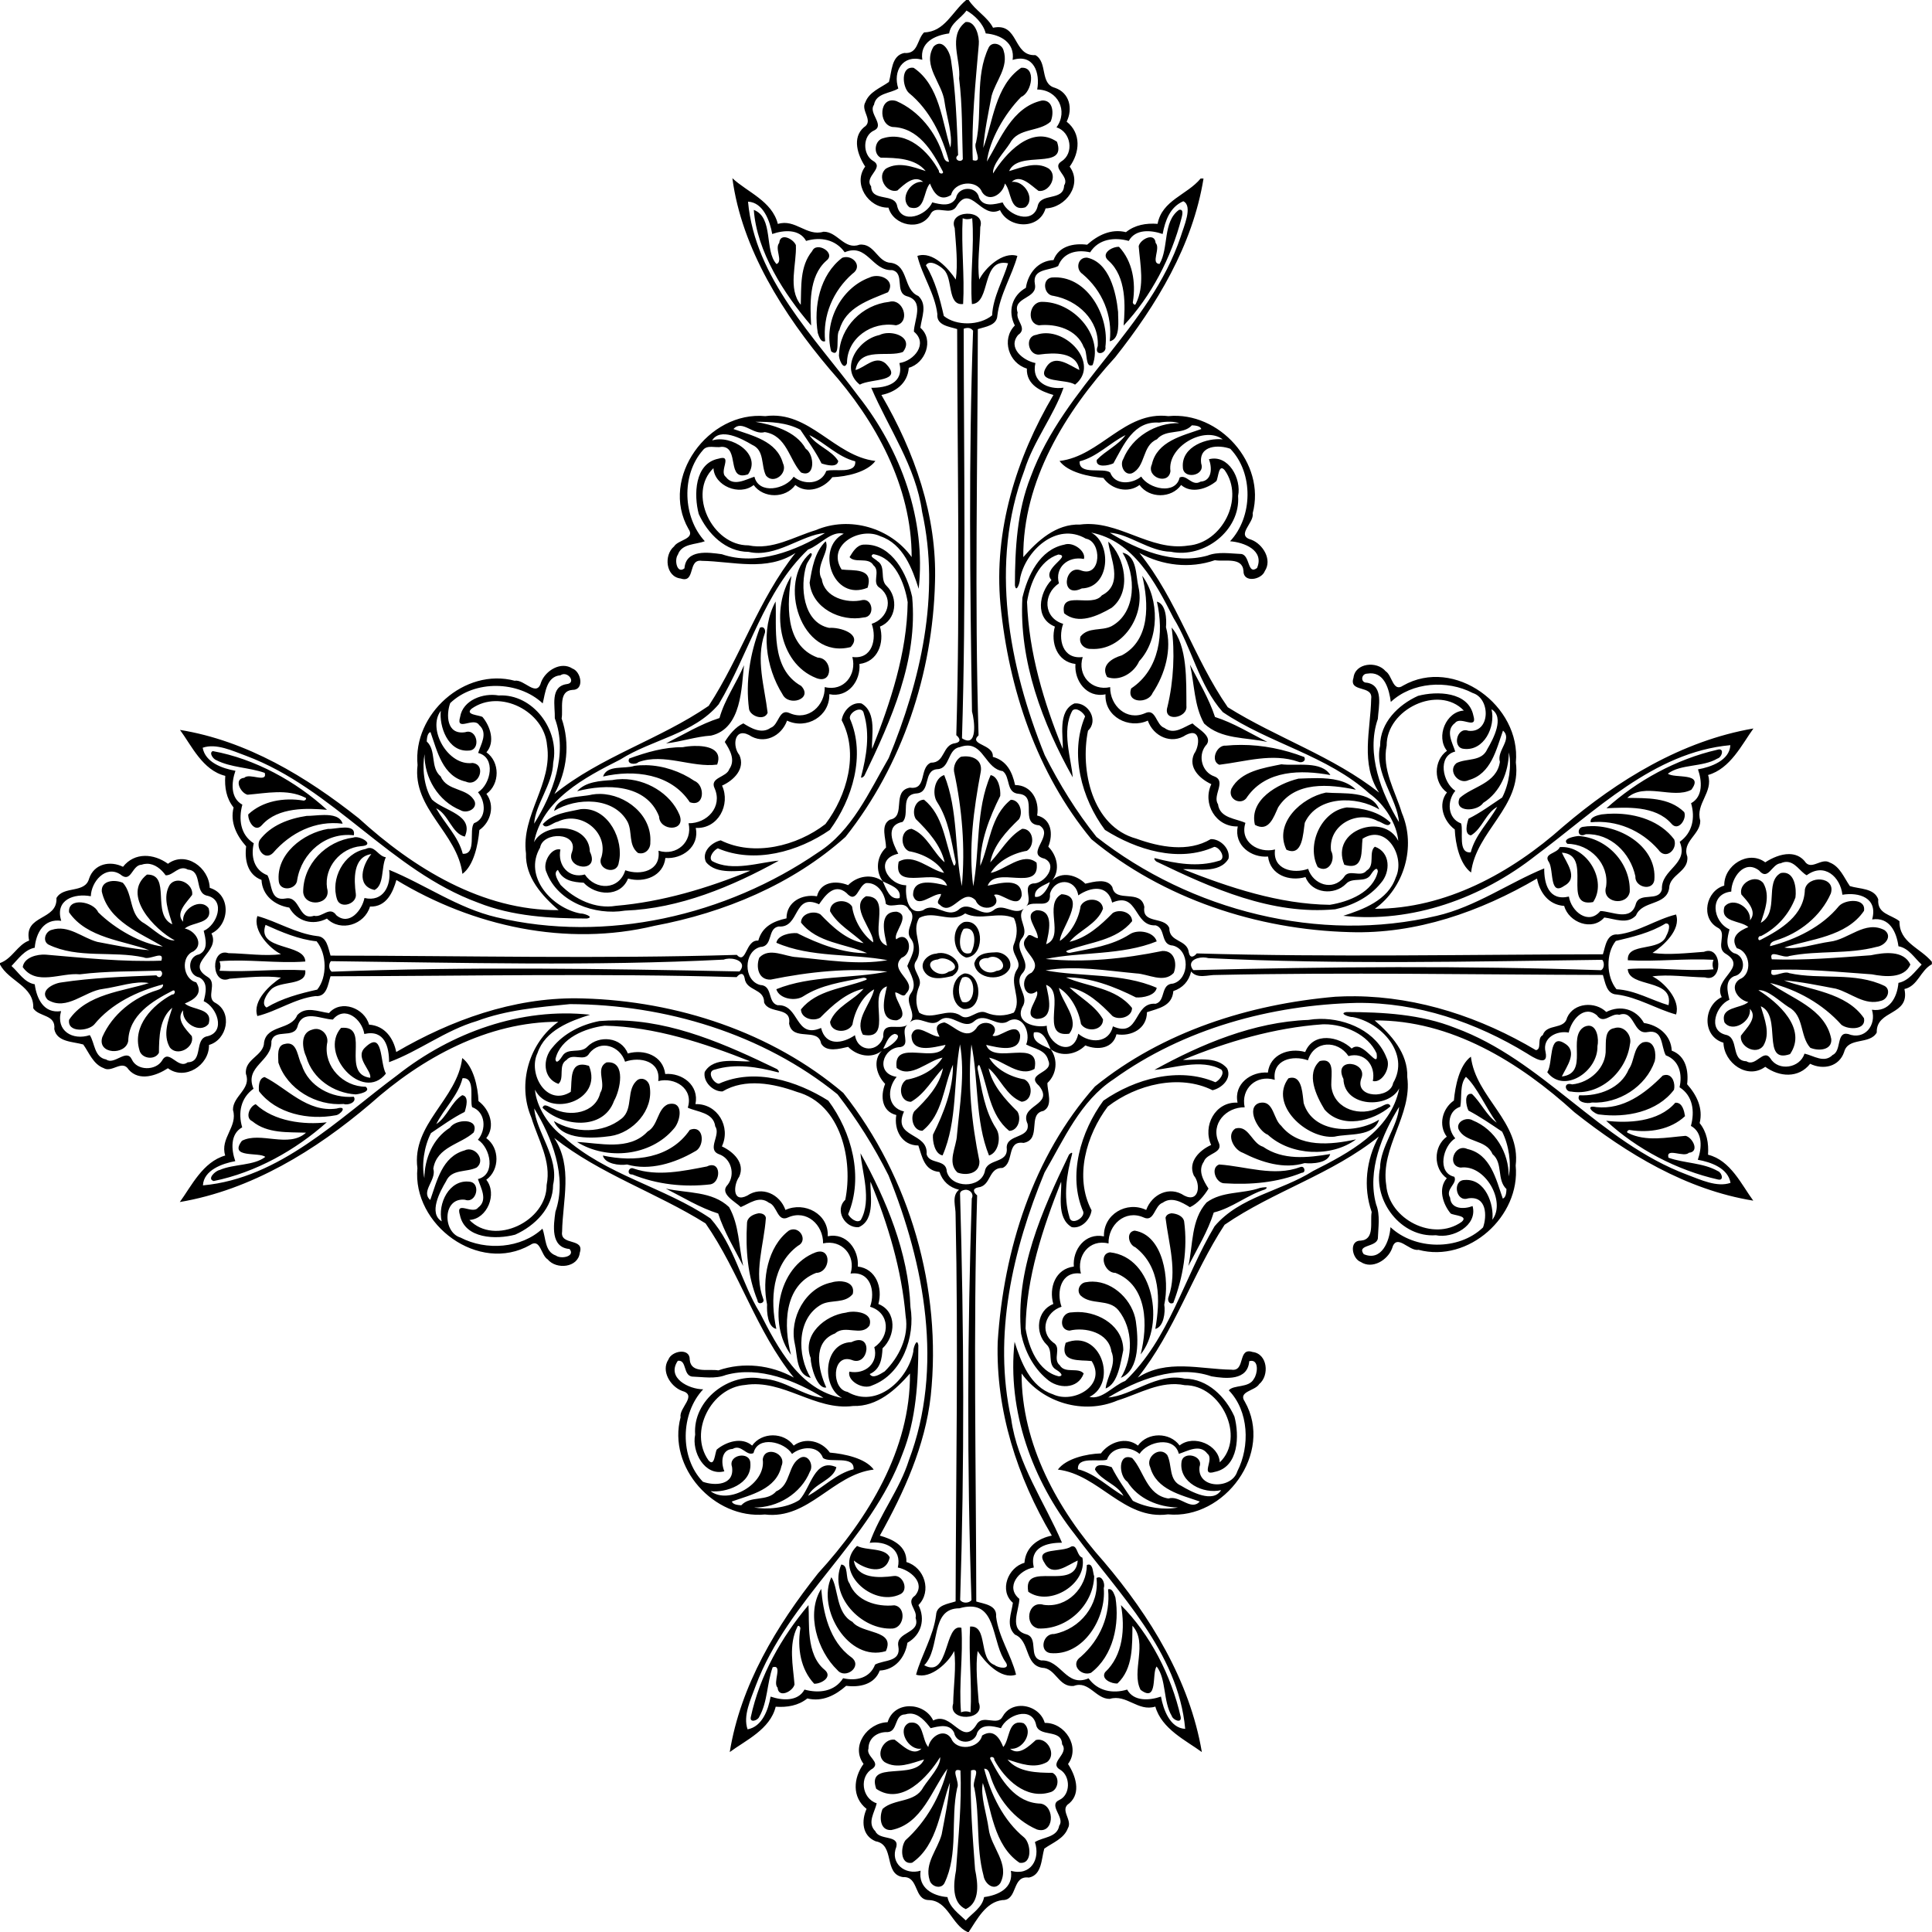 <?xml version="1.0" encoding="UTF-8" standalone="no"?>
<svg xmlns:rdf="http://www.w3.org/1999/02/22-rdf-syntax-ns#" xmlns="http://www.w3.org/2000/svg" height="1346pt" width="1346pt" version="1.1" xmlns:cc="http://creativecommons.org/ns#" xmlns:dc="http://purl.org/dc/elements/1.1/" viewBox="0 0 1346 1346">
<path d="m841.44 0c-12.48 10.412-18.72 27.713-36.68 28.213-6.29 6.062-4.96 19.011-17.26 17.924-11.44 2.287-10.79 16.489-13.36 25.226-7.29 5.163-17.09 8.6-20.53 17.662-4.45 7.325 7.73 16.255-1.31 21.855-10.55 9.17-5.29 24.33 1.16 34.19-11.03 14.78 2.6 36.16 20.28 35.77 4.41 15.82 28.22 20.85 36.64 5.62 4.54-8.98 17.42 2.49 22.78-7.08 12.3-19.79 21.18 11.95 37.7 3.61 7.69 16.19 34.1 17.31 39.7-1.5 17.65-0.53 32.42-20.88 20.97-36.38 8.92-12.25 10.23-29.06-2.63-39.15 5.5-11.135 2.75-25.123-10.28-29.511-13.24-3.562-6.04-22.225-16.91-28.437-20.02 1.05-14.12-28.6-36.91-23.85-4.81-9.4-15.4-15-21.23-24.162h-2.13zm0.25 9.213c6.79 3.75 14.66 11.338 16.75 19.9 12.84 1.038 25.58 8.025 23.41 23.063 18.5-5.675 24.07 11.411 21.41 25.773 18 0.138 27.23 18.65 16.8 32.941 12.7 3.98 15.61 22.75 4.16 29.73-8.86 6.08 7.8 12.67 2.48 20.87-0.36 14.17-20.88 5.91-23.1 18.33-4.13 15.74-25.51 8.04-30.46-3.56-6.89 1.63-16.6 4.36-20.48-3.94-1.99-10.66-18.12-10.33-20.13 0.14-4.25 7.93-13.71 5.58-20.65 3.78-5.09 11.52-26.37 19.42-30.48 3.58-1.89-12.4-22.5-3.37-22.78-17.56-6.6-8.47 12.29-16.17 1.6-22.21-9.13-5.57-9.06-22 0.98-26.43 9.75-4.6-5.37-15.245-0.09-22.308 1.84-10.474 14.24-9.8 21.19-14.238-4.94-14.95 3.68-29.787 20.91-25.037-2.3-15.125 10.81-21.236 23.35-22.924 1.4-9.112 10.14-12.988 15.13-19.9zm-0.05 9.924c-0.26 0.014-0.53 0.043-0.8 0.088-15.76 12.15-3.83 32.912-5.59 49.162 2.95 23.287 2.42 46.803 3.22 70.153-1.81 3.75-8.72-0.01-4.09-3.43-1.14-27.51-2.04-55.672-6.24-83.184-1-7.1-7.35-18.964-15.09-11.426-10.14 16.612 7.67 32.05 9.51 48.162 1.74 12.898 7.39 28.648 5.08 39.868-7.23-22.43-9.31-54.167-31.93-69.442-11.5-1.763-10.02 16.511-4.17 21.861 18.23 14.863 29.08 37.551 34.97 59.961-3.07 0.19-4.21-2.57-5.02-5.02-6.21-20.57-21.09-39.252-40.9-47.89-15.14-4.712-16.11 20.43-3.35 22.59 22.42 0.59 34.57 20.77 43.71 38.51 1.62 2.86-3.75 2.7-3.26-0.34-9.17-17.12-27.62-34.7-48.34-28.45-7.63 1.6-9.24 13.49-2.4 17.01 13.32 0.13 30.05 0.39 39.2 11.64-10.97-3.56-23.42-8.46-34.44-2.22-8.56 6.46-0.32 21.88 9.74 19.21 5.7-5.06 14.75-14.23 22.49-7.56-11.18-1.43-20.93 14.91-11.85 22.16 13.95 4.2 11.76-13.92 17.77-20.71 3.12 7.79 8.43 16.26 18.42 9.96 2.75-11.69 22.55-13.81 26.93-2.5 6.25 9.51 18.2 1.72 19.94-7.49 5.95 6.85 3.81 24.85 17.73 20.75 9.34-6.91-0.74-23.8-11.84-22.1 7.53-7.42 17.23 3.44 23.43 7.8 9.54 1.33 17.15-13.22 8.79-19.5-10.85-6.5-23.46-0.97-34.45 2.25 8.2-19.04 50.59-0.02 41.68-25.55-22.15-15.16-45.09 10.49-55.67 27.59-0.73-8.01 9.72-18.47 14.78-26.4 7.17-13.57 25.21-9.51 35.34-18.72 3.04-6.904 2.36-19.104-7.58-18.379-25.93 5.725-36.36 34.029-47.9 53.159 2.03-18.31 15.42-41.76 29.85-56.298 9.43-3.95 13.42-26.774-0.07-25.35-22.65 15.463-24.65 47.998-32.96 69.778 1.18-15.24 4.42-30.215 7.23-45.215 3.56-13.2 15.2-25.137 10.44-39.75-1.41-5.5-9.66-8.25-12.8-2.75-12.5 25.75-5.21 55.726-11.15 82.985-2.85 5.2 6.87 18.26-2.86 15.36-1.24-33.22 2.41-67.32 5.25-100.7 0.71-6.679-2.66-20.086-10.75-19.633zm-203.85 136.04c8.08 61.28 44.53 118.67 84.62 166.17 40.21 45.04 71.6 102.3 71.52 163.8-18.24-25.36-53.85-36.16-83.55-23.45-19.24 5.81-37.63 17.51-58.6 13.23-31.64 0.25-53.32-45.37-30.46-67.22 0.8 15.38 22.62 24.57 35.03 14.69 8.49 11.75 27.66 11.85 36.26-0.02 10.13 8.1 24.85 3.17 32.23-6.79 12.51-0.46 30.27-4.41 37.51-14.15-35.95-4.29-57.39-44.16-95.86-39.04-49.35-4.64-92.35 53.53-66.93 98.21 6.19 8.93-8.97 9.35-12.5 15.21-9.17 7.6-7.3 26.52 5.72 27.98 13.28 4.43 5.83-17.29 18.37-15.39 27.16 0.46 56.5 9.59 81.6-6.87-32.09 40.25-47.65 90.36-75.56 133.15-42.61 29.27-93.89 44.1-134.38 76.81 11.05-20.05 13.83-44 6.29-65.78 1.52-8.23-3.09-23.91 9.3-24.91 10.74 0.31 7.83-15.81 0.13-18.59-9.95-6.53-23.39 1.68-27.23 11.72-3.81 14.07-14.77-2.68-23-1.09-43.74-11.66-88.94 29.19-84.66 73.44-4.63 38.13 34.82 59.11 39.06 94.75 9.95-7.27 13.66-25.65 14.76-38.19 10.18-7.11 13.63-21.52 6.15-31.49 11.87-8.56 11.85-27.82 0-36.22 7.8-8.89 3.43-22.58-3.4-30.73-3-1.81-15.8-1.9-9.43-7.29 24.67-17.47 63.22 2.37 65.6 31.83 5.26 33.46-22.72 60.84-18.32 94.24-0.71 20.92 14.19 37.07 28.38 49.41-66.29 0.49-126.32-36.47-174.03-80.01-45.61-36.19-97.51-67.53-155.67-76.94 10.07 13.6 19.68 35.2 39.45 40.01-0.74 9.95 0.91 19.73 7.24 27.54-3.2 12.95 2.61 24.49 10.93 33.83-1.45 11.51 1 24.65 13.38 29.25 0.6 13.48 11.47 22.16 24.17 24.1 6.8 12.14 20.55 15.9 32.8 9.58 11.98 11.92 32.8 5.39 37.5-10.46 14.37 0.51 19.98-12.56 23-23.14 66.72 40.43 148.08 58.37 224.8 39.88 60.71-11.4 120.04-36 166.31-77.43 49.68-62.61 75.93-142.5 77.93-221.82 1.87-57.85-17.86-113.65-46.66-163.02 11.59-2.3 22.85-9.62 23.85-23.68 14.37-3.9 22.27-24.35 10.07-34.84 1.15-9.23 6.34-20.03-1.75-27.66-13.31-5.4-8.32-26.37-23.69-28.9-11.98-0.19-14.37-17.33-27.61-15.8-13.18 4.86-19.07-11.44-31.27-11.3-14.74 4.4-24.57-11.48-39.78-6.76-5.12-20.03-26.47-27.58-39.62-39.85zm407.81 0.28c-11.9 14.39-33.6 18.82-37.5 39.48-9.99-0.74-19.74 0.91-27.55 7.24-12.95-3.2-24.49 2.61-33.83 10.93-11.52-1.45-24.66 1-29.25 13.38-13.48 0.6-22.17 11.47-24.09 24.17-12.16 6.8-15.91 20.55-9.59 32.8-11.93 11.98-5.4 32.8 10.46 37.5-0.53 14.37 12.56 19.98 23.14 23-32.38 54.74-52.08 118.2-46.15 182.28 7.21 73.62 31.59 146.97 79.19 204.58 62.67 51.93 144.37 78.78 225.07 80.93 57.9 1.87 113.7-17.86 163-46.66 2.3 11.59 9.6 22.85 23.7 23.85 3.9 14.37 24.4 22.27 34.9 10.07 9.2 1.15 20 6.34 27.6-1.75 5.4-13.31 26.4-8.32 28.9-23.69 0.2-11.98 17.3-14.37 15.8-27.61-4.9-13.18 11.5-19.07 11.3-31.27-4.4-14.74 11.5-24.57 6.8-39.78 19.4-5.46 29.5-26.68 39.5-40.51-62.3 10.69-118.2 44.92-165.8 85.51-45.1 40.21-102.4 71.6-163.9 71.52 25.4-18.24 36.2-53.85 23.5-83.55-5.8-19.24-17.5-37.63-13.2-58.6-0.3-31.64 45.3-53.32 67.2-30.46-15.4 0.8-24.6 22.62-14.7 35.03-11.8 8.49-11.9 27.66 0 36.26-8.1 10.13-3.2 24.85 6.8 32.23 0.5 12.51 4.4 30.27 14.2 37.51 4.3-35.95 44.1-57.39 39-95.86 4.6-49.35-53.5-92.35-98.2-66.93-8.9 6.19-9.4-8.97-15.2-12.5-7.6-9.17-26.6-7.3-28 5.72-4.4 13.28 17.3 5.83 15.4 18.37-0.5 27.16-9.6 56.5 6.9 81.6-39.9-31.53-89-47.6-131.8-74.36-29.5-42.47-44.2-93.88-76.95-134.33 20.05 11.05 44.05 13.83 65.75 6.29 8.3 1.52 23.9-3.09 24.9 9.3-0.3 10.74 15.8 7.83 18.6 0.13 6.6-9.95-1.7-23.39-11.7-27.23-14.1-3.81 2.7-14.77 1.1-23 11.7-43.74-29.2-88.94-73.4-84.66-38.17-4.63-59.15 34.82-94.79 39.06 7.27 9.95 25.64 13.66 38.19 14.76 7.1 10.18 21.52 13.63 31.49 6.15 8.51 11.87 27.81 11.85 36.21 0 8.9 7.8 22.6 3.43 30.7-3.4 1.8-3 1.9-15.8 7.3-9.43 17.5 24.67-2.3 63.22-31.8 65.59-33.5 5.27-60.84-22.71-94.24-18.31-20.94-0.71-37.07 14.19-49.41 28.38-0.49-66.29 36.47-126.32 80.01-174.03 36.14-45.61 67.54-97.51 76.94-155.67-0.6 0-1.9-0.03-2.5-0.03zm-15.1 19.8c8.6 4.1 0.3 22.25-2.2 30.62-26.8 79.84-101.74 130.66-130.66 209.23-11.95 29.99-13.7 62.71-13.8 94.59 1.22 7.59 4.66-3.19 4.37-5.34 4.55-24.62 31.93-50.16 57.41-35.25 14.09 2.35 13.72 33.73-3.74 27.83-15.06-6.38-19.14 24.95 0.23 15.5 24.9-0.73 26.12-39.43 8.19-48.62 36.83 7.05 56.1 43.72 71.6 74.25 16.2 26.35 22.1 58.56 43 82.08 40.4 27.38 90.9 37.67 127.7 70.95 13.3 9.37 24 26.89 25.1 41.2-12.3-24.97-59.6-9.77-47 20.75 17.7 5.61 14.5-12.59 15.9-22.64 21-13.37 37.5 15.82 28.9 33.8-6.7 19.84-28.5 27.84-45.7 33.34 60 6.55 120.6-15.45 167.7-52.54 51.6-38.29 102.5-90 169.4-96.08-0.6 13.27-17 19.12-28.2 21.07 3.5 9.95 4.6 23.71-6 29.5 3.7 12.64 1.3 25.65-9.9 33.61 8.3 19.69-16.3 23.7-15.5 41.33-2.6 11.42-19.4 1.91-22.7 12.71-4.2 15.78-21 6.35-30.9 6.23-10.4 12.61-25.4 0.32-27.4-12.59-17.7 4.12-21.6-11.47-21.5-24.54-31.2 12.86-60 33.55-93.6 41.31-102.1 24.18-214.2-4.36-296.29-68.71-17.57-21.95-32.41-46.11-45.09-71.23-31.47-77.76-48.23-167.35-17.71-248.02 7.94-25.49 25.42-47.23 34.1-71.96-13.51 1.91-28.32-5.03-24.49-21.49-10.62-2.09-24.46-13.19-15.07-24.44 8.56-5.88-2.34-12.37-0.41-19.49-4.68-13.76 17.54-11.73 15.04-24.67-2.6-13.87 12.24-11.59 20.23-15.87 4.51-11.9 16.5-14.57 27.85-11.93 7.45-11.81 21.23-13.33 33.64-9.94 5.79-10.61 19.5-9.51 29.5-6.02 2.2-11.53 6.3-23.45 18-28.53zm-379.07 0.36c13.27 0.6 19.12 17 21.07 28.17 9.95-3.49 23.71-4.59 29.5 6.02 12.64-3.76 25.65-1.29 33.61 9.88 19.69-8.33 23.7 16.34 41.33 15.55 11.42 2.59 1.91 19.35 12.71 22.7 15.78 4.14 6.35 20.99 6.23 30.86 12.61 10.35 0.32 25.39-12.59 27.36 4.12 17.78-11.47 21.65-24.54 21.56 15.09 35.37 38.91 68.62 44.26 107.97 16.06 72.42-1.35 147.25-29.07 214.49-17.12 29.47-31.86 63.4-61.56 82.22-80.22 55.03-184.61 79.17-279.93 56.42-33.55-7.83-62.43-28.57-93.56-41.28 1.91 13.51-5.03 28.31-21.49 24.49-2.09 10.62-13.19 24.46-24.44 15.07-5.88-8.58-12.37 2.32-19.49 0.41-13.76 4.66-11.73-17.54-24.67-15.04-13.87 2.59-11.59-12.26-15.87-20.23-11.9-4.53-14.57-16.52-11.93-27.85-11.81-7.45-13.32-21.23-9.94-33.64-10.61-5.79-9.51-19.55-6.02-29.5-11.33-2-26.25-7.25-28.53-20.07 11.8-4.13 26.03 2.72 37.83 7.04 76.09 28.49 125.75 99.96 202.02 127.89 29.99 11.95 62.71 13.7 94.59 13.8 7.59-1.21-3.19-4.71-5.34-4.37-24.62-4.55-50.16-31.93-35.25-57.42 2.35-14.1 33.73-13.71 27.83 3.76-6.38 15.03 24.95 19.12 15.5-0.24-0.73-24.92-39.43-26.13-48.62-8.19 7.17-37.14 44.28-56.41 75.09-72 27.73-17.56 63.84-22.17 85.73-48.11 26.53-44.49 39.36-98.08 77.77-134.73 10.55-3.92 20.15-16.62 31.14-13.82-24.97 12.32-9.77 59.61 20.75 47.03 5.61-17.73-12.59-14.56-22.64-15.87-13.37-21.08 15.82-37.57 33.8-28.95 19.84 6.66 27.84 28.44 33.34 45.75 6.55-60.09-15.45-120.7-52.54-167.76-38.29-51.56-90-102.44-96.08-169.37zm375.97 7.02c-0.2 0.03-0.5 0.07-0.7 0.15-14.3 10.42-8.7 33.2-16.9 47.07-8-0.26 1.2-13.67-3.4-18.3-0.8-9.62-13.37-3.28-14.75 2.8 1.33 16.53 5.3 34.43-2.41 49.98-0.71 2.5-3.32-0.24-2.6-1.72 2.58-16.58-0.25-35.02-12.13-47.67-6.1-0.23-16.46 5.91-9.12 12.1 15.72 13.98 14.58 39.61 13.12 56.5 23.99-25.5 41.49-59.15 50.39-93.49 0.6-2.34 2.1-7.74-1.5-7.42zm-370.93 0.16c2.59 36.16 26.32 73.29 49.92 100.7-0.8-17.15-2.54-42.54 13.23-56.45 8.96-6.85-8.66-17.12-12.28-8.44-11 13.32-9.39 31.35-9.98 46.83-11.47-14.15-3.5-35.2-4.26-51.99-2.19-5.44-13.75-11.29-14.49-1.89-4.28 4.95 3.62 15.99-2.37 18.41-10.84-11.73-2.27-40.49-19.77-47.17zm185.55 3.32c-7.01 0.22-13.84 4.45-10.61 12.52 1.09 14.73 2.93 31.23 0.95 44.81-6-9.18-20.02-25.17-33.45-20.57 4.16 17.1 15.22 32.63 17.39 50.58-0.97 10.05 10.54 10.92 17.25 13.13 0.19 117.81 2.69 235.87-0.75 353.66 3.33 2.73 4.29 5.94-0.74 6.94-11.75 1.31-8.73 17.21-21.38 17-10.42 4.33-3.13 24-18.28 21.74-16.31 2.93-2.94 25.35-17.35 27.87-8.65 4.64-3.35 16.8-3.45 24.31-8.21 7.68-9.39 20.38-2.85 29.39 6.06 3.25 16.54 5.78 14.65 14.62-8.86 1.98-11.7-8.58-14.65-14.62-9.33-6.88-22.21-4.77-30.16 3.34-11.05-4.46-24.13-2.7-27.13 9.71-12.88-2.19-26.55 4.77-26.53 19.21-11.6 2.48-21.29 7.35-24.55 19.39-11.3-1.02-10.21 21.45-18.78 12.41-117.76 3.56-235.89 0.78-353.74 0.64-2.15-6.69-3.08-16.6-11.87-17.02-18.31-2.27-34.6-12.69-51.85-17.42-4.22 12.8 10.79 28.41 20.57 33.19-13.83 1.96-30.73-0.63-45.77-0.88-15.98-5.07-15.19 28.72 0.95 22.27 14.73-1.1 31.23-2.94 44.81-0.95-9.18 5.98-25.18 20.02-20.58 33.45 17.1-4.16 32.64-15.22 50.59-17.39 10.05 0.97 10.92-10.56 13.13-17.25 117.81-0.19 235.87-2.69 353.66 0.75 2.72-3.34 5.94-4.3 6.94 0.74 1.31 11.75 17.21 8.72 17 21.38 4.34 10.4 24 3.13 21.74 18.28 2.93 16.3 25.35 2.92 27.87 17.35 4.46 7.96 16.01 4.68 23.54 2.98 7.65 7.78 20.26 10.57 29.26 3.5-8.05 8.36-4.44 21.19 2.99 28.73-4.46 11.04-2.7 24.13 9.71 27.13-2.19 12.88 4.77 26.55 19.21 26.53 3.36 9.93 5.1 21.93 18.38 23.03 2.72 8 8.44 13.5 17.04 15.5-6.73 5.6-2.74 14.5-3 22.1 2.43 112.1 0.31 224.3 0.02 336.4-6.69 2.2-16.6 3.1-17.02 11.9-2.27 18.3-12.69 34.6-17.42 51.9 12.8 4.2 28.41-10.8 33.19-20.6 1.96 13.8-0.63 30.7-0.88 45.8-5.07 15.9 28.72 15.2 22.27-1-1.1-14.7-2.94-31.2-0.95-44.8 5.98 9.2 20.02 25.2 33.45 20.6-4.16-17.1-15.22-32.7-17.39-50.6 0.97-10.1-10.56-11-17.25-13.1-0.19-117.9-2.69-235.9 0.75-353.7-3.34-2.7-4.3-5.9 0.74-6.9 11.75-1.3 8.72-17.3 21.38-17 10.4-4.4 3.13-24.04 18.28-21.78 16.3-2.95 2.92-25.35 17.35-27.87 8.65-4.65 3.34-16.81 3.45-24.31 8.2-7.69 9.39-20.38 2.85-29.39-6.06-3.26-16.55-5.79-14.65-14.63 8.86-1.97 11.69 8.58 14.65 14.63 9.32 6.87 22.21 4.77 30.16-3.34 11.04 4.45 24.13 2.7 27.13-9.71 12.88 2.19 26.55-4.77 26.53-19.21 9.98-3.38 21.98-5.11 22.98-18.38 8.1-2.72 13.5-8.45 15.5-17.04 5.7 6.73 14.6 2.72 22.2 3 112-2.43 224.3-0.31 336.4-0.02 2.1 6.69 3.1 16.59 11.9 17.02 18.3 2.25 34.6 12.69 51.8 17.42 4.2-12.81-10.8-28.43-20.6-33.19 13.9-1.97 30.8 0.6 45.8 0.88 16 5.06 15.2-28.73-0.9-22.27-14.8 1.09-31.3 2.93-44.8 0.95 9.1-6 25.1-20.02 20.5-33.45-17.1 4.16-32.6 15.22-50.6 17.39-10-0.97-10.9 10.54-13.1 17.25-117.8 0.19-235.9 2.69-353.7-0.75-2.7 3.33-5.9 4.29-6.9-0.74-1.3-11.75-17.2-8.73-17-21.38-4.3-10.42-23.99-3.13-21.73-18.28-2.95-16.31-25.35-2.94-27.87-17.35-4.46-7.96-16.04-4.69-23.54-2.98-7.51-7.57-20.35-11.02-28.75-2.98 7.09-8.96 4.13-21.59-3.5-29.25 4.45-11.05 2.7-24.13-9.71-27.13 2.19-12.88-4.77-26.55-19.21-26.53-2.49-11.6-7.37-21.29-19.39-24.56 1.01-11.3-21.46-10.2-12.41-18.77-3.57-117.76-0.78-235.89-0.64-353.74 6.69-2.15 16.59-3.08 17.02-11.87 2.25-18.31 12.69-34.6 17.42-51.85-12.81-4.22-28.43 10.79-33.19 20.57-1.97-13.83 0.6-30.74 0.88-45.77 2.53-7.99-4.65-11.79-11.66-11.57zm4.63 3.94c2.08 24.75-2.11 49.85-0.25 74.75 16.81-0.8 7.77-40.5 31.49-35.52-3.99 13.93-13.17 29.36-13.89 45.35-10.9 9-31.24 9.38-42.06 0.52-3.42-15.07-7.46-30.56-15.6-44.12 3.26-5.44 12.25 0.44 15.44 3.67 8.48 7.58 2.82 31.74 16.97 30.04 1.41-24.9-1.76-49.95-0.4-74.66 2.74 1.07 5.55 1.06 8.3-0.03zm-109.89 33.81c-1.08 0.01-2.18 0.2-3.27 0.6-19.54 14.88-25.05 42.42-21.31 65.53 1 2.8 2.58 8.45 6.41 7.15-2.29-22.39 6.92-43.91 23.72-58.72 8.46-5.77 2.03-14.62-5.55-14.56zm209.25 0.5c-7.59 0.11-9.45 10.16-3.3 14.23 17.3 14.57 26.35 36.12 23.72 58.6 9.65-1.86 7.16-18.44 7.27-25.5-1.71-17.33-7.7-43.14-26.94-47.31-0.25-0.02-0.51-0.03-0.75-0.02zm-182.62 15.98c-2.16-0.01-4.31 0.41-6.18 1.35-24.97 9.1-40.13 39.09-33.37 64.3 8.9 6.58 3.4-14.09 7.17-18.61 5.26-19.75 25.68-25.99 42.34-32.9 5.46-8.39-2.26-14.09-9.96-14.14zm155.37 1.19c-0.93 0-1.87 0.04-2.82 0.12-8.86 1.25-7.03 15.4 1.55 16 21.06 3.85 39.79 21.16 38.5 43.72-3.81 9.31 8.02 6.78 6.67 0.62 3.43-26.5-15.11-60.66-43.9-60.46zm-141.21 20.94c-1.05-0.06-2.17 0.06-3.34 0.41-23.31 2.57-42.65 21.87-43.53 45.62-0.72 3.3 3.93 15.18 6.93 7.85-0.05-22.02 21.74-36.75 42.58-33.08 11.96-2.08 7.56-20.19-2.64-20.8zm129.25 0.4c-10.66 0.56-13.04 18.79-2 20.41 15.1-1.63 33.19 3.65 39.02 19.12 3.7 4.19 0.84 18.6 7.73 15.5 9.5-26.67-17.46-55.67-44.75-55.03zm-63.9 22.69c1.84 0.05 3.34 0.86 4.51 2.4-3.95 110.47-2.67 221.15-0.94 331.6 2.24 7.82 5.19 32.35-8.72 23.37 3.67-118.3 1.65-239.6 1.49-356.66 1.34-0.51 2.56-0.75 3.66-0.71zm-69.28 4.48c-2.77 0.04-5.48 0.59-7.71 1.7-19.75 4.25-34.52 29.56-17.15 43.2 9.86-5.51 39.02-1.9 22.29-18.6-9.05-7.19-17.74 3.74-26.02 5.89 3.68-20.76 28.59-10.58 41.38-15.8 7.82-10.26-2.89-16.55-12.79-16.39zm137.08 0.14c-2.79 0.02-5.58 0.47-8.29 1.43-10.51 1.42-6.96 18.41 2.95 17.12 12.33-1.68 32.24-2.61 34.61 13.5-8.37-3.98-21.75-14.58-28.91-2.3-8.97 14.18 17.05 9.7 25.19 15.01 20.15-16.19-2.81-44.9-25.55-44.76zm108.4 77.07c2.9 0.07 5.5 0.48 7.9 1.23-20.6-0.4-41.04 12.01-48.78 31.22-3.3 5.18 0.81 14.64 7.46 12.48 12.33-5.65 8.59-24.08 21.82-29.6 8-9.48 22.4-3.47 30.5-12.21 2.8 0.16 7.2 0.44 8.2 3.24-16.7 5.93-38.6 10.6-43.1 30.85-5.15 11.17 14.6 18.39 16.2 5.82-3-21.39 29.7-39.73 45.5-27.64-12.9-1.6-36.2 5.85-34.7 24.38 0.3 10.8 19.7 7.44 16-3.21-2.5-16.43 15.6-16.57 25.3-13.01 20.5 21.27 19.6 59.54-0.2 80.57 12 0.86 30.1 7.73 23.5 23.28-8.5 6.39-5.9-11.09-13.7-12.21-9.7-0.35-20.2-2.29-29.6 1.44-29.3 8.11-61.05-5.21-84.95-19.95 16.61 0.94 34.45 16.21 53.15 16.57 28.8 5.96 60.8-18.33 58.6-48.63 3.1-14.9-8.4-36.44-25.4-31.93 2.9 7.32 2.8 18.85-7.3 19.51-7.5 4.52-12.1-6.7-18.2-3.61-3.5 15.37-26.9 9.94-33.5-0.82-7.86 6.63-22.87 7.77-26.96-3.5-5.93-4.65-27.43 2.64-26.63-9.77 15.29-3.89 26.15-16.03 39.97-22.86-6.47 8.96-17.42 13.58-25.04 21.59-1.25 7.19 10.37 5.06 14.5 2.98 9.01-16.12 17.6-37.04 39.86-35.44 3.5-0.59 6.7-0.85 9.6-0.77zm-361.14 0.08c13.14-0.09 27.2 0.58 39.04 6.91 6.38 9.61 13.3 18.98 18.43 29.34 4.11 1.34 13.73 4.04 14.56-2.13-5.94-9.63-18.89-13.02-25.17-22.57 13.8 6.82 24.65 19 39.97 22.85 1.01 11.57-18.38 6.07-25.19 8.35-4.38 11.95-19.76 12.41-28.41 5.05-7.08 11.03-30.37 15.77-34.19 0.02-7.26 2.21-18.34 9.11-24.96 0.1-6.28-4.79 6.72-19.81-6.39-15.81-20.95 4.22-21.49 31.71-17.14 48.16 7.78 17.15 23.29 32.95 43.43 33 23.62 5.52 46.27-14.97 66.49-16.4-24.8 15.12-59.34 29-89.83 18.43-11.89-1.65-31.16-4.48-32.53 12.29-6.46 5.3-9.09-7.29-5.73-11.9 3.44-9.87 15.35-8.58 23.45-11.71-19.09-20.67-20.73-57.55-1.72-79.22 3.83-5.13 11.01-1.78 16.42-2.98 16.1-0.04 3.51 30.67 22.98 23.94 12.4-17.58-14.82-34.89-31.32-29.46 6.96-11.6 25.81-1.64 34.8 3.75 11.12 4.82 7.61 17.92 12.11 26.79 6.56 8.11 19.27-1.8 14.78-10.76-5.46-19.46-26.53-23.89-43.08-29.76 7.58-8.57 17.28 5.72 27.29 2.67 19.09 3.06 21.12 23.8 31.49 35.15 12.68 5.31 11.94-15.6 4.15-20.66-8.8-15.8-29.48-20.87-43.73-23.44zm61.07 104.06c-9.68 9.64-11.79 23.26-13.96 36.04 2.13 22.31 27.24 34.25 47 30.3 10.15-0.24 8.23-16.69-0.93-15.2-13.68 3.32-33.27-2.32-35.44-18.15-6.64-11.12 7.64-24.56 3.33-32.99zm246.09 0.3c1.27 13.5 14.02 36.85-5.53 46.75-8.86 11.34-36.7-5.29-32.9 15.58 12.26 10.35 29.39 2.3 41.37-4.69 18.1-14.15 11.42-44.64-2.94-57.64zm-35.29 2.06c-1.03 0.03-2.03 0.21-2.97 0.56-21.35 4.24-31.93 26.84-36.5 46.22-3.05 55.17 17.53 109.47 43.86 156.45-1.16-15.73-10.1-40.81-0.28-58.18 3.27-3.4 9.57 1.73 11.03 5.08-13.67 32.35-3.12 71.52 17.28 98.85 27.49 17.3 64.15 28.8 95.25 14.76 5 0.3 11.1 11 3.5 12.3-17.9 5.49-37.1 2.29-54.7-2.34-2.5-0.66 0 2.57 0.9 2.9 48.4 23.33 100.4 46.63 155.6 41.5 15.1-3.25 30-10.67 39.8-22.95 8.5-9.61 8.4-26.75-5.3-31.56-5.7 4.75 0.5 16.35-7.1 20.77-5.4 6.7-15.4-2.12-19.9 5.85-9.6 12.29-26.7 6.39-31.1-7.33-13 4.66-31.2 0.6-28.8-16.86-14.2 3.63-31.1-6.37-25.8-23.16-8.1-3.87-22.4-3.94-23.9-16.34-5.1-7.38 7.6-19.98-3.1-24.1-10.8-3.67-14.5-17.62-7.9-26.5 8-7.93-6.5-14.81-11.2-19.67-7.5 3.01-16 10.33-24.5 3.88-7.4-2.44-7.2-17.31-16.72-12.83-16.22 7.2-30.74-6.65-30.47-22.66-16.25 3.64-28.85-10.35-23.93-26.21-17.62 2.26-21.74-15.56-17.02-28.91-17.41-5.27-17.76-25.86-3.67-35.24-3.87-13.68 7.77-24.05 21.76-21.25 1.73-5.97-6.9-13.23-14.12-13.03zm-175.62 0.5c-0.74-0.02-1.49 0-2.25 0.04-5.9 0.4-9.3 6.31-12.11 10.89 4.75 5.66 16.35-0.48 20.77 7.07 6.7 5.46-2.12 15.43 5.85 19.9 12.29 9.61 6.39 26.76-7.33 31.1 4.66 13.03 0.6 31.28-16.86 28.88 4.07 15.36-7.39 30.41-24.06 26.2 0.42 16.06-14.37 29.82-30.48 22.72-9.53-4.48-9.34 10.32-16.67 12.8-7.83 5.59-16.87 0.39-23.71-3.89-6.77 2.95-12.53 10.08-16.18 16.18 4.42 6.86 9.53 15.62 3.96 23.61-2.44 7.4-17.32 7.16-12.83 16.71 7.2 16.22-6.65 30.73-22.66 30.47 3.64 16.25-10.35 28.84-26.21 23.94 2.26 17.61-15.56 21.72-28.91 17.01-5.27 17.4-25.86 17.76-35.24 3.67-13.68 3.86-24.05-7.77-21.25-21.76-8.14-1.97-16.24 11.99-11.99 20.13 9.78 25.91 42.35 37.48 68.16 33.11 47.48-1.77 93.42-21.06 134.03-43.51-15.73 1.15-40.82 10.08-58.18 0.28-3.4-3.3 1.73-9.6 5.08-11.03 31.9 13.71 70.08 2.98 97.58-16.06 19.58-26.67 31.33-65.15 17.47-96.81-1.29-5.54 10.86-12.23 12.11-4.41 5.49 17.89 2.29 37.04-2.34 54.74-0.66 2.44 2.57-0.03 2.9-0.95 23.33-48.42 46.63-100.41 41.5-155.55-4.49-19.97-17.29-45.14-40.15-45.48zm223.33 7.04c12.01 19.44 12.42 52.21-9.7 64.1-8.68 4.29-20.02 0.39-26.9 8.95-1.8 6.25 3.52 11.09 9.24 10.76 27.65 1.73 47.05-29.01 41.25-53.93-2.42-9.95-1.01-27.07-13.89-29.88zm-271.93 0.46c-28.82 24.65-8.63 92.93 35.19 81.75 10.78-11.54-9.64-17.49-18.69-16.7-22.92-4.7-25.58-36.22-19.9-54.6 0.72-3 7.62-10.66 3.4-10.45zm54.93 0.85c18.73 3.05 27.26 25.21 29.92 41.78-0.56 44.15-15.05 87.47-30.96 127.79-0.94-9.85 4.69-31.58-9.31-39.59-8.58-1.58-16.15 6.72-17.2 14.67 15.25 28.71 4.52 65.7-14.13 90.35-24.85 19.23-62.4 28.58-91.21 14.2-7.99 1.8-16.95 10.04-12.85 18.87 9.13 11.65 29.18 6.97 38.63 7.57-36.98 15.21-76.77 27.18-117.13 30.59-17.81 3.05-35.95-5.81-48.15-18.25-1.97-3.46-6.93-10.32-2.27-13.02 4.2 9.34 13.21 10.69 22.4 11.15 10.46 11.33 32.1 12.92 38.65-3.62 14.18 3.95 30.73-2.1 32.54-17.92 14.43 1.17 29.88-9.69 26.42-26.18 19.51 1.02 30.51-20.29 22.92-36.84 10.08-4.52 20.49-14.61 15.09-26.63-6.15-7.29-4.79-24.1 8.31-17.48 12.94 8.73 28.28 1.21 33.2-12.48 16.99 8.05 37.38-3.86 36.8-23.02 16.5 3.4 27.47-11.78 26.23-26.33 16-1.93 21.92-18.3 17.87-32.58 14.43-5.54 16.24-25.2 5.87-35.3-6.35-5.83-0.23-17.07-8.19-21.77-1.16-1.57-7.82-4.01-3.45-5.96zm161.15 0.3c12.27 1.06-14.96 12.2-6.04 22.24-10.62 11.16-14.81 33.34 3 40.53-3.96 14.18 2.1 30.73 17.92 32.54-1.17 14.43 9.68 29.88 26.18 26.42-1.03 19.51 20.29 30.51 36.84 22.92 4.81 13.74 20.61 21.04 33.21 12.47 13.4-6.82 12 9.64 7.1 16.42-5.5 12.11 5.1 21.85 15 26.46-8 16.99 3.9 37.38 23 36.8-3.4 16.5 11.8 27.47 26.4 26.23 1.9 16 18.3 21.92 32.6 17.87 5.5 14.43 25.2 16.24 35.3 5.87 5.8-6.35 17-0.23 21.7-8.19 1.2-1.95 5.5-8.12 6-2.52-4.1 18.09-25.3 26.38-41.8 28.99-44.1-0.56-87.5-15.05-127.8-30.96 9.9-0.94 31.6 4.69 39.6-9.31 1.6-8.59-7.3-17.25-15.5-16.93-19.6 11.7-44.4 6.97-64.79-0.4-38.77-10.62-49.07-60.01-42.11-94.06 9.51-8.82 0.34-24.76-11.72-23.75-15.15 6.45-9.59 29.9-10.28 39.63-16.46-40.32-29.54-83.88-31.1-128.03 2.59-16.01 10.4-35.96 27.29-41.24zm73.03 18.48c5.68 23.66 7.28 56-17.76 69.33-8.38 2.4-18.71 8.62-12.81 18.87 10.93 4.15 23.46-3.63 27.89-13.74 17.86-19.14 17.76-54.14 2.68-74.46zm-305.47 0.05c-17.91 28.11-11.85 75.93 21.61 89.07 15.05 5.88 14.33-17.55 1.32-17.8-29.54-10.77-26.64-47.86-22.93-71.27zm-13.82 22.37c-13.18 24.41-8.82 57.18 6.06 80.89 5.31 10.95 26.92 4.14 16.26-7.31-27.31-15.3-21.05-52.01-22.32-73.58zm332.07 0.13c6.2 27.04 2.6 59.02-22.38 75.56-4.67 13.12 14.84 13.42 18.58 4.07 10.9-16.33 17.1-38.1 11.7-57.35 0.7-6.96 0-20.24-7.9-22.28zm-343.92 22.25c-0.54-0.02-1.16 0.13-1.83 0.5-8.57 22.55-12.64 46.85-9.43 70.95 1.42 6.33 13.4 10.29 16.18 3.1-2.66-22.53-10.46-46.36-2.64-68.81 1.1-2.37 0.07-5.64-2.28-5.74zm356.72 0.31c3 21 1.8 46.53-3.6 68.99-4.3 13.84 17.8 9.97 16.5-0.71-0.2-21.82 1.1-52.46-12.9-68.28zm16 32.29c4 17.2 3.5 35.66 12.3 51.3 15 14.06 36.3 11.81 55.1 16.07-14.6-7.4-29.6-16.68-45.6-21.76-5.2-15.99-14.3-31-21.8-45.61zm-388.37 0.52c-6.5 15.39-16.79 29.63-21.36 46-16.33 5.18-31.63 14.48-46.53 22.1 13.18-1.51 26.05-5.95 39.2-6.81 26.97-6.14 26.4-42.64 28.69-61.29zm545.37 7.07c12.7-0.3 16.5 14.33 17.9 24.91 18.5-17.27 49-19.45 71.4-7.74 15.7 4.83 15.5 35.15-3.9 32.86-10-3.7-14.2 14.67-4.1 15.7 17.7 2.34 28-19.16 24.3-34.46 11.6 6.96 1.6 25.81-3.7 34.8-4.9 11.12-18 7.61-26.8 12.11-8.1 6.56 1.8 19.27 10.7 14.78 19.5-5.46 23.9-26.53 29.8-43.08 8.5 7.58-5.7 17.28-2.7 27.29-3 19.09-23.8 21.12-35.1 31.49-5.3 12.68 15.5 11.94 20.6 4.15 14.9-9.33 22.1-26.85 22.3-43.95 2.5 11.56 0.3 27.42-5.8 39.26-9.6 6.38-18.9 13.3-29.3 18.43-1.4 4.11-4 13.73 2.1 14.56 9.8-5.73 12.8-19.33 22.9-24.84-7.4 13.35-19.2 24.41-23.1 39.64-11.6 1.01-6.1-18.38-8.4-25.19-12-4.38-12.4-19.76-5-28.41-11.1-7.08-15.8-30.37-0.1-34.19-2.2-7.26-9.1-18.34-0.1-24.96 4.8-6.28 19.8 6.72 15.9-6.39-4.3-20.95-31.8-21.49-48.2-17.14-17.2 7.78-33 23.29-33 43.43-5.5 23.62 15 46.27 16.4 66.49-15.1-24.8-29-59.34-18.4-89.83 0.6-10.53 5.4-29.09-9.5-31.56-5.8 0.16-5.2-7.78 0.2-7.89 1-0.16 1.9-0.24 2.7-0.27zm-702.18 0.7c5.43-0.11 9.82 7.98 2.23 8.71-14.51 2.3-9.81 19.23-10.19 29.72 11.69 31.06-1.84 66.02-17.97 91.79 0.93-16.61 16.21-34.49 16.57-53.15 5.84-28.31-17.64-60.21-47.5-58.49-13.21-2.44-31.22 3.9-33.56 18.74-3.89 13.33 11.86-0.44 16.56 7 8.1 7.06 1.23 17.24-0.85 24.34 15.66 3.85 11.19 27.13-0.13 34.21 6.63 7.85 7.77 22.86-3.5 26.96-4.65 5.91 2.64 27.43-9.77 26.63-3.96-15.22-15.72-26.28-23.19-39.63 10.79 5.13 13.66 22.15 24.98 24.65 8.36-19.01-18-22.21-28.6-32.25-7.33-11.2-8.56-28.7-6.46-39.57-0.4 20.6 12.01 41.05 31.22 48.79 5.18 3.27 14.64-0.81 12.48-7.46-5.65-12.33-24.08-8.59-29.6-21.86-9.48-7.95-3.46-22.38-12.22-30.5 0.17-2.73 0.46-7.22 3.26-8.21 5.92 16.79 10.59 38.69 30.84 43.2 11.17 5.09 18.39-14.65 5.82-16.27-21.39 2.98-39.73-29.65-27.64-45.43-1.6 12.88 5.85 36.15 24.38 34.64 10.8-0.24 7.44-19.64-3.21-15.98-16.43 2.46-16.57-15.58-13.01-25.35 21.26-20.46 59.54-19.52 80.56 0.25 2.3-9.16 3.16-23.48 15.44-24.47 1.01-0.68 2.05-0.99 3.06-1.01zm589.68 61.63c-4.4 0-8.7 0.21-13.1 0.63-8.1-0.89-14 13.16-5.9 16.66 22.5-2.66 46.3-10.46 68.8-2.64 2.9 1.35 7.2-0.52 5.2-4.11-17.6-6.74-36.2-10.55-55-10.54zm-238.21 0.59c14.24-0.05 16.28 20.25 30.69 22.25 6.91 5.21 2.54 19.01 13.98 19.77 17.35 1.64-0.1 26.34 17.83 27.42 13.99 8.5-13.05 24.86 4.65 29.08 12.06 5.83-0.35 22.13-10.24 21.56-9.48 1.98 0.15 13.88-5.72 19.72 7.27-5.83 21.51 3.81 20.6-10.8 4-13.72 22.23-13.78 24.65 1.46 10.87-7.51 25.64-9.71 29.51 6.29 22.93-9.94 18.66 20.9 37.86 19.79 9.1 2.55 3.9 17.1 15.1 17.63 14.9 3.77 14.6 29.21 0.1 33.09-11.3 0.39-6.1 15.09-15.2 17.59-19.6-1.62-13.55 30.17-37.2 19.66-3.44 14.73-19.81 15.07-30.16 6.43-4.73 21.85-27.54 8.85-27.45-6.96-10.23 2.15-28.04-2.64-21.14-16.54 6.37-9.79-8.2-19.24-0.25-28.95 9.34-9.92-8.2-20.09-0.4-30.47 7.35-8.35-5.51-17.84 1.7-25.94-8.54 6.5-17.85-5.86-26.32 1.32-10.38 7.8-20.55-9.75-30.47-0.4-10.32 7.86-20.46-7.45-30.83 0.41-13.69 4.8-15.62-12.55-14.7-21.77-15.85-0.1-28.73-22.64-6.92-27.47-4.64-8.85-12-24.57 3.68-27.68 6.74-6.29-2.87-23.9 12.57-24.85 12.46-1.2 5.06-20.13 17.71-21.09 11.25-0.28 8.76-17.45 19.46-19.17 2.6-0.95 4.88-1.38 6.91-1.38zm-237.93 0.33c-3.84 0.09-7.48 0.54-10.16 1.09-16.11-0.17-31.52 4.43-46.5 9.83-2.72 4.96 5.49 5.77 8.04 3.11 22.45-8.05 46.46 5.14 68.53 2.18 4.98-13.49-8.39-16.49-19.91-16.21zm892.84 2.98c-0.6-0.03-1.2 0.08-2.1 0.35-35.7 8.18-69.8 26.94-96.4 50.93 17.2-0.8 42.5-2.54 56.4 13.23 6.1 7.67 13.9-4.1 11.3-9.9-13.3-13.12-33.1-12.09-49.6-12.36 15.1-13.83 39.7 1.3 55.8-7.08 11.7-15.53-15.1-9.54-20.4-14.04 11.2-8.53 30.2-5.46 43.1-13.12 3.8-1.08 5.8-7.83 1.9-8.01zm-1312.2 1.49c-3.5 1.45 0.21 6.74 2.86 7.79 13.11 6.72 28.62 6.31 42.41 11.2 2.47 9.22-13.57-0.3-17.78 4.27-9.62 0.78-3.28 13.36 2.8 14.74 16.53-1.33 34.43-5.31 49.98 2.41 2.5 0.7-0.24 3.29-1.71 2.6-16.59-2.6-35.03 0.25-47.68 12.13-0.23 6.1 5.91 16.46 12.1 9.12 13.98-15.72 39.61-14.6 56.5-13.12-27.12-24.8-62.64-44.43-99.48-51.14zm654.82 4.6c-1.13 0.04-2.26 0.17-3.38 0.37-4.2 2.62-6.6 8.03-5.88 12.89 7.02 32.67 9.86 66.55 6.77 99.73-6.36-30.28-3.06-66.5-15.36-96.72-8.49 2.53-10.81 16.58-6.14 23.56 10.01 15.51 12.37 33.97 16.04 51.67 0.47 1.65-0.97 5.56-2.07 2.2-7.27-19.12-8.32-42.13-25.41-55.99-7.92 0.16-10.85 10.95-7.12 16.87 10.66 10.48 21.77 22.75 25.09 37.68-10.03-8.41-15.44-24.17-28.8-29.18-9.94 0.77-10.16 15.8-2.34 19.5 11.61 1.92 24.81 8.57 30.65 18.9-12.64-2.7-26.48-17.45-39.53-9.78-5.75 27.73 36.01 2.65 42.13 20.92-10.3-2.42-30.03-7.58-29.58 8.53 3.83 12.06 16.44-1.69 24.36-1.32-0.18 3.22-5.32 7.29-1.11 9.36 10.77 11 19.61-15.58 31.18-3.85 4.61 11.55 24.54 6.16 16.07-4.61 5.3-3.38 20.93 13.56 24.08 0.39 0.26-16.35-19.19-10.66-29.63-8.48 6.56-18.19 46.22 6.55 42.58-20.08-11.91-9.85-27.55 6.52-39.93 8.93 6.27-10.35 19.58-17.28 31.5-19.25 7.39-4.69 5.88-19.29-4.07-19.2-12.05 6.81-18.87 19.95-27.85 29.26 2.85-15.12 14.28-27.22 25-37.56 3.85-5.78 0.8-17.04-7.1-16.94-17.85 14.15-18.24 38.44-26.59 57.53-0.31-20.72 7.99-42.24 17.39-60.89 0.51-5.95-1.59-16.93-8.35-18.13-13.15 30.1-9.33 65.87-15.18 96.77-4.27-32.89 0.43-67.12 6.58-99.79 1.56-9.65-6.08-13.57-14-13.29zm275.76 6.9c-15.5 3.21-35.3 5.94-43.5 21.29-3.7 9.65 9.4 15.26 13.9 6.89 16.7-23.37 46.8-23.46 72.3-18.81-7.8-12.66-29.4-7.76-42.7-9.37zm-553.14 0.77c-3.44-0.07-6.87 0.11-10.26 0.57-8.45 3-23.82-1.14-27.31 9.32 27.03-6.25 59.02-2.65 75.56 22.36 13.13 4.67 13.42-14.83 4.07-18.53-12.14-8.28-27.17-13.4-42.06-13.72zm584.44 11.27c-5.7-0.03-11.4 0.27-16.4 0.45-17.9 4.35-43.2 18.4-37.9 40.25 12.1 6.67 16.4-6.93 20.2-15.24 14.7-23.06 44.6-20.2 67.7-15.36-8.1-8.29-21-10.01-33.6-10.1zm-605.23 0.84c-2.94 0.02-5.86 0.3-8.73 0.86-10.26 0.6-23.44 1.41-30.6 9.69 24.91-6.52 60.15-6.62 71.32 21.91 0.28 13.01 23.74 13.73 17.79-1.37-7.86-18.74-29.2-31.23-49.78-31.09zm612.73 11.74c-21 4.34-45.6 26.38-34.4 49.73 14.3 6.64 14.5-14.54 16-23.42 10.8-23.63 45-23.7 64.9-11.57-6.7-16.85-31.7-13.45-46.5-14.74zm-632.06 1.18c-2.3-0.03-4.59 0.14-6.84 0.51-10.84 2.73-29.75 0.39-33.25 14.3 19.44-12.01 52.21-12.44 64.1 9.7 4.29 8.68 0.39 20 8.95 26.9 6.25 1.79 11.09-3.51 10.76-9.24 1.58-23.83-21.51-41.94-43.72-42.17zm650.26 11.75c-22.6 3.21-35.3 32.95-25.3 51.97 9.5 5.97 15.9-6.41 11.6-14.19-2.8-21.83 22.1-35.97 40.7-25.87 3.4 0.63 9.3 6.47 11.2 1.47-10.2-9.79-24.5-12.9-38.2-13.38zm-664.88 1.37c-0.71 0.01-1.43 0.05-2.16 0.12-11.73 2.63-24.48 3.56-33.18 13.14 2.48 5.15 8.95-1.63 12.97-2.18 19.85-9.89 44.43 8.59 38.21 30.64-5 11.01 13.65 16.62 15.05 4.77 4.66-19.29-8.82-46.79-30.89-46.49zm897.48 4.03c-3.7 0.01-7.3 0.25-10.8 0.69-3.5 0.72-10.4 2.32-9.4 6.85 22.4-2.29 44 6.92 58.8 23.72 6.5 9.67 17.2-0.11 13.9-8.82-12.1-16.02-32.8-22.5-52.5-22.44zm-1123.2 1.2c-5.65 0.03-11.48 0.87-15.25 0.78-15.34 2.32-31.19 8.12-40.81 20.96-3.9 6.81 3.87 18.67 11.49 11.37 15.26-17.73 37.04-28.6 60.67-25.54-1.88-6.32-8.84-7.62-16.1-7.57zm1104 9.66c-2.7 0.02-5.4 0.25-8 0.69-5.2 0.95-4.7 10.09 2.7 6.4 21.6-0.98 38.8 16.25 43.2 36.56-0.7 9.64 14.9 13.33 16.5 3.5 2.6-28.35-28.1-47.35-54.4-47.15zm-1086.3 1.27c-5.15 0.05-11.31 1.43-14.26 1.17-21.63 3.57-45.7 22.11-42.9 45.96 1.25 8.85 15.4 7.01 16-1.55 3.84-23.6 24.96-41.77 49.31-38.83 1.12-5.54-3.01-6.81-8.15-6.75zm1074.8 7.36c-2.8 0.15-15 2.17-9.8 6.82 19.6 0.04 36.6 17.34 33.7 37.24-4.3 14.21 18.3 17.44 20.6 4.59 1-24.8-19.6-46.97-44.5-48.65zm-1064.7 1c-0.89-0.03-1.7 0.08-2.36 0.36-23.75 3.03-43.79 23.07-43.69 47.55 1.2 13.7 25.14 11.16 20.78-3.59-2.66-18.11 11.74-34.93 29.54-36.46 11.92-0.72 1.94-7.65-4.27-7.86zm1050.4 8.59c-0.7 0-1.4 0.03-2.1 0.09-2.5 5.92-14.9 5.37-9.4 13.17 4.2 7.26 0.3 29.8 13.3 20.51 12.9-6.89 1.5-20.5-2.1-28.87 27.7 1.85-0.7 48.39 27.2 43.04 12.5-18.55-5-47.97-26.9-47.94zm-1038.8 0.82c-1.03 0.02-2.17 0.31-3.44 0.94-18.98 3.71-30.68 26.04-24.65 43.97 2.97 8.62 17.63 3.7 16.28-4.97-1.68-12.34-2.61-32.24 13.5-34.61-7.61 9.01-13.64 27.73 2.82 31.25 8.57-4.29 5.63-19.77 9.84-28.49-6.11-0.87-8.78-8.24-14.35-8.09zm1236.4 5.34c-7.2-0.07-14.9 3.34-20.8 7.17-14.7-11.03-36.1 2.6-35.7 20.28-15.9 4.41-20.9 28.22-5.7 36.64 9 4.54-2.5 17.42 7.1 22.78 19.8 12.3-11.9 21.18-3.6 37.7-16.2 7.69-17.3 34.1 1.5 39.7 0.5 17.65 20.9 32.42 36.4 20.97 12.2 8.92 29 10.23 39.1-2.63 11.2 5.5 25.2 2.75 29.6-10.28 3.5-13.24 22.2-6.04 28.4-16.91-0.7-20.15 29.2-14.45 24.1-37.9 11.8-2.59 13.9-16.3 23.9-21.57v-2.14c-10.2-12.28-28.5-16.76-28.2-35.34-7.3-5.95-19.5-6.14-18.5-19.07-3.5-9.95-16.5-8.87-24.7-11.55-5.1-7.29-8.6-17.09-17.6-20.53-7.4-4.45-16.3 7.73-21.9-1.31-3.7-4.29-8.4-5.96-13.4-6.01zm-1432.2 1.57c-7 0.17-13.72 3.06-18.77 9.49-11.135-5.51-25.123-2.75-29.511 10.27-3.562 13.24-22.225 6.05-28.437 16.92 1.05 20.06-28.8 14.12-23.787 37.06-10.1 3.57-14.737 15.96-25.475 19.61v1.1c7.975 15.05 29.912 18.89 29.062 38.26 4.963 7.75 19.8 5.12 18.325 18.18 2.287 11.44 16.489 10.78 25.226 13.36 5.163 7.28 8.6 17.08 17.662 20.53 7.325 4.45 16.245-7.74 21.845 1.31 9.18 10.55 24.34 5.29 34.2-1.16 14.78 11.03 36.16-2.6 35.77-20.28 15.82-4.41 20.85-28.22 5.62-36.63-8.98-4.56 2.49-17.44-7.09-22.79-19.78-12.31 11.96-21.19 3.62-37.7 16.19-7.69 17.31-34.1-1.5-39.7-0.53-17.65-20.88-32.42-36.38-20.97-6.12-4.46-13.39-7.02-20.38-6.86zm1429.6 5.23c7.8-0.26 12.3 8.7 17.9 11.65 15.3-11.33 29.3 1.3 31.1 16.96 14.4-2.39 31.1 2.53 25.9 21.51 15.1-2.3 21.2 10.81 22.9 23.35 9.1 1.65 13.9 10.24 20.2 15.94-5.9 6.12-11.2 14.1-20.2 15.94-1.1 12.84-8.1 25.58-23.1 23.41 4.2 13.47-6.4 26.82-20.7 21.12-10.6-2.43-5.5 14.77-13.5 18.24-7.4 7.53-16.5 0.59-24.5-1.15-4 12.7-22.8 15.61-29.7 4.16-6.1-8.86-12.7 7.8-20.9 2.48-14.2-0.36-5.9-20.88-18.3-23.1-15.8-4.13-8.1-25.51 3.5-30.46-1.6-6.89-4.3-16.6 4-20.48 10.6-1.99 10.3-18.12-0.2-20.13-7.9-4.25-5.6-13.71-3.7-20.65-14.8-6.62-18.1-30.9 1.5-32.94 0.1-11.93 11.2-28.33 24.2-18.39 8 9.6 11-5.79 18.9-6.27 1.7-0.78 3.3-1.15 4.7-1.19zm-1427.4 1.62c6.63-0.03 12.36 4.66 16.17 10.05 6.73 0.34 11.56-9.45 19.34-4.96 13.36 1.01 5.04 20.84 17.37 22.85 15.74 4.13 8.04 25.51-3.56 30.46 1.63 6.88 4.36 16.6-3.94 20.48-10.66 1.97-10.33 18.1 0.14 20.13 7.93 4.25 5.58 13.7 3.78 20.66 11.52 5.07 19.42 26.36 3.58 30.47-12.4 1.89-3.37 22.49-17.56 22.77-8.47 6.59-16.17-12.29-22.21-1.59-5.57 9.13-22 9.05-26.42-0.98-4.6-9.75-15.255 5.35-22.318 0.09-10.474-1.85-9.8-14.24-14.238-21.19-14.95 4.92-29.787-3.68-25.037-20.91-15.125 2.3-21.236-10.83-22.924-23.35-9.175-1.65-13.876-10.25-20.226-15.94 5.9-6.14 11.239-14.1 20.226-15.94 1.038-12.85 8.025-25.58 23.063-23.41-5.675-18.51 11.411-24.09 25.773-21.41 0.35-12.55 12.739-27.32 25.611-19.08 9.75 8.33 9.99-8.16 18.65-8.37 1.62-0.56 3.2-0.82 4.73-0.83zm1424.7 7.84c-0.7 0.03-1.4 0.13-2.1 0.3-14.3 7.91-0.8 34.11-17.3 43.3 3.6-10.97 8.5-23.42 2.3-34.44-6.5-8.56-21.9-0.32-19.2 9.74 5 5.7 14.2 14.75 7.5 22.49 1.4-11.18-14.9-20.93-22.2-11.85-4.2 13.95 14 11.76 20.8 17.77-7.8 3.12-16.3 8.43-10 18.42 11.7 2.75 13.8 22.55 2.5 26.93-9.5 6.25-1.7 18.2 7.5 19.94-6.9 5.95-24.9 3.81-20.8 17.73 6.9 9.34 23.8-0.74 22.1-11.84 7.4 7.53-3.4 17.23-7.8 23.43-1.3 9.54 13.3 17.15 19.5 8.79 6.5-10.85 1-23.46-2.2-34.45 19 8.2 0 50.59 25.5 41.68 15.2-22.15-10.5-45.09-27.6-55.67 8.1-0.73 18.5 9.72 26.4 14.78 13.6 7.17 9.6 25.21 18.8 35.34 6.9 3.04 19.1 2.36 18.3-7.58-5.1-26.92-35.8-35.62-53.3-48.87 23.6 5.76 46 18.4 62.2 36.52 6.1 4.46 21.6 4.58 19.6-5.77-15.4-22.65-48-24.65-69.7-32.96 15.2 1.18 30.2 4.42 45.2 7.23 13.2 3.56 25.1 15.2 39.7 10.44 5.5-1.41 8.3-9.66 2.8-12.8-25.8-12.5-55.8-5.21-83-11.15-5.3-2.85-18.3 6.87-15.4-2.86 28.7-1.23 58.2 1.85 87.2 3.86 11.2 2.15 28.2 3.93 33.6-8.51-5.9-12.74-22.9-10.51-34.5-8.09-28.6 2.08-57.8 4.55-86.2 3.53-3.1-9.77 10-0.23 15.3-2.9 25-5 51.2-1.31 76.1-7.97 7.1-0.98 14.1-9.17 6.7-14.6-16.8-8.78-31.3 8.23-47.4 10.1-12.9 1.74-28.6 7.39-39.8 5.08 22.4-7.23 54.1-9.31 69.4-31.93 1.8-11.5-16.5-10.02-21.8-4.17-14.9 18.23-37.6 29.08-60 34.97-0.2-3.07 2.6-4.21 5-5.02 20.6-6.21 39.2-21.09 47.9-40.9 4.7-15.14-20.4-16.11-22.6-3.35-0.6 22.42-20.8 34.57-38.5 43.71-2.8 1.62-2.8-3.75 0.3-3.26 13.9-7.08 24.6-19.03 30-33.62 1-7.58-0.6-21.99-10.8-21.52zm-1424.8 1.57c-22.5 17.66 6.71 48.02 24.16 57.31-8.01 0.72-18.47-9.72-26.4-14.78-13.57-7.17-9.51-25.21-18.72-35.34-6.9-3.05-19.104-2.36-18.379 7.58 5.725 25.92 34.029 36.36 53.159 47.9-18.31-2.03-41.76-15.41-56.298-29.85-3.95-9.43-26.774-13.43-25.35 0.07 15.463 22.64 47.998 24.65 69.778 32.96-15.24-1.2-30.215-4.42-45.215-7.23-13.2-3.56-25.137-15.2-39.75-10.44-5.5 1.4-8.25 9.66-2.75 12.8 25.75 12.5 55.726 5.21 82.985 11.15 5.2 2.81 18.26-6.86 15.36 2.86-33.22 1.24-67.32-2.41-100.7-5.25-7.42-0.5-18.833 2.28-20.071 10.82 11.75 16.72 33.25 4.62 49.688 6.32 23.287-2.95 46.803-2.44 70.153-3.22 3.75 1.8-0.01 8.72-3.43 4.1-27.51 1.13-55.672 2.03-83.184 6.23-7.1 0.99-18.964 7.35-11.426 15.09 16.612 10.14 32.05-7.68 48.162-9.51 12.898-1.74 28.648-7.39 39.868-5.08-22.43 7.22-54.167 9.31-69.442 31.93-1.763 11.5 16.511 10.01 21.861 4.17 14.863-18.23 37.551-29.08 59.961-34.97 0.19 3.06-2.57 4.2-5.02 5.02-20.57 6.21-39.252 21.08-47.89 40.9-4.712 15.14 20.43 16.1 22.59 3.35 0.59-22.42 20.77-34.58 38.51-43.71 2.86-1.6 2.7 3.68-0.34 3.26-17.12 9.16-34.7 27.6-28.45 48.34 1.6 7.61 13.49 9.24 17.01 2.4 0.13-13.35 0.39-30.05 11.64-39.2-3.56 10.96-8.46 23.41-2.22 34.44 6.46 8.56 21.88 0.31 19.21-9.74-5.06-5.71-14.23-14.76-7.56-22.49-1.43 11.17 14.91 20.93 22.16 11.85 4.2-13.95-13.92-11.77-20.71-17.77 7.79-3.12 16.26-8.44 9.96-18.42-11.69-2.75-13.81-22.55-2.5-26.93 9.51-6.25 1.73-18.2-7.49-19.94 6.85-5.96 24.85-3.82 20.75-17.72-6.91-9.37-23.8 0.72-22.1 11.83-7.42-7.56 3.44-17.25 7.8-23.43 1.33-9.55-13.22-17.15-19.5-8.79-6.5 10.85-0.97 23.43 2.25 34.45-18.64-8.4-0.55-43.76-22.12-43.32zm786.26 6.52c-0.22 2.42-5.84 14.35-12.9 12.86-1-7.54 7.74-9.81 12.9-12.86zm-159.19 0.87c9.51-0.22 15.6 9.47 16.36 18.11 5.49 4.47 15.7-3.73 20.13 5.04 8.77 7.29-5.11 17.37 1.85 25.52 5.63 7.75-0.37 16.13-3.27 23.57 2.9 7.43 8.9 15.82 3.27 23.57-6.44 8.25 5.63 17.19-0.93 25.43 8.1-7.21 17.6 5.65 25.95-1.7 10.38-7.8 20.55 9.74 30.47 0.4 10.02-7.95 19.82 7.1 29.91-0.09 12.25-5.55 19 10.92 14.87 20.75 6.9 3.75 16.91 4.48 19.23 13.84 5.34 11.42-20.69 11.05-8.08 22.09 14.03 17.43-17.76 16.27-9.94 33.15 2.45 13.03-18.09 8.72-18.18 20.66 1.76 14.55-17.4 8.95-19.07 20.95-3.78 14.9-29.2 14.6-33.09 0-0.4-11.3-15.09-6-17.59-15.1 1.62-19.65-30.18-13.6-19.66-37.25-14.74-3.44-15.07-19.81-6.43-30.16-18.9-2.88-12.27-25.63 3.24-25.91 9.57-1.92-0.52-13.93 6.11-19.35-7.65 5.16-21.81-4.13-20.98 10.42-4 13.71-22.24 13.78-24.66-1.46-10.88 7.49-25.64 9.71-29.51-6.29-22.95 9.94-18.66-20.9-37.87-19.79-9.09-2.55-3.9-17.11-15.1-17.63-14.94-3.78-14.63-29.2-0.04-33.09 11.55-0.4 5.88-16.29 16.1-17.85 18.69 1.5 12.4-29.59 35.17-19.34 4.55-6.54 12.93-19.14 23.77-9.93 9.12 10.29 10.07-5.99 17.04-8.51 0.31-0.03 0.62-0.04 0.93-0.05zm169.39 9.7c-16.18 8.74 3.43 37-13.42 43.58 2.41-10.3 7.58-30.03-8.53-29.58-12.07 3.83 1.69 16.44 1.32 24.36-3.23-0.18-7.31-5.32-9.36-1.11-11.01 10.77 15.58 19.61 3.85 31.18-11.55 4.61-6.17 24.54 4.61 16.07 3.38 5.3-13.57 20.93-0.39 24.08 16.33 0.26 10.64-19.19 8.48-29.63 18.19 6.56-6.55 46.22 20.08 42.58 9.84-11.91-6.52-27.55-8.93-39.93 10.35 6.27 17.27 19.58 19.25 31.5 4.69 7.39 19.29 5.88 19.2-4.07-6.81-12.05-19.95-18.87-29.26-27.85 15.12 2.85 27.22 14.28 37.56 25 5.76 3.85 17.04 0.8 16.94-7.1-14.15-17.85-38.44-18.24-57.53-26.59 20.72-0.31 42.23 7.99 60.89 17.39 5.94 0.51 16.94-1.59 18.14-8.35-30.11-13.15-65.89-9.33-96.78-15.18 25.88-4.47 52.93 0.25 79.04 2.65 10.23 0.38 23.84 8.89 32.54-0.43 3.1-7.78 1.1-19.58-9.9-19.12-33.31 6.81-67.75 10.35-101.59 6.99 30.28-6.36 66.5-3.06 96.69-15.36-2.5-8.49-16.58-10.81-23.53-6.14-15.52 10.01-33.97 12.37-51.67 16.04-1.66 0.47-5.59-0.97-2.2-2.07 19.11-7.27 42.13-8.32 55.99-25.41-0.16-7.92-10.97-10.85-16.87-7.12-10.48 10.66-22.75 21.77-37.68 25.09 8.4-10.03 24.16-15.44 29.18-28.8-0.77-9.94-15.8-10.16-19.5-2.34-1.67 11.6-8.57 23.71-18 30.37-0.7-8.79 24.64-39.12 1.38-40.7zm-170.24 1.78c-15 8.61 7.37 30.86 6.17 40.19-9.45-7.09-16.63-19.33-18.34-31.24-4.69-7.4-19.29-5.88-19.2 4.07 6.81 12.05 19.95 18.85 29.26 27.85-15.13-2.86-27.23-14.28-37.56-25-5.78-3.86-17.04-0.8-16.94 7.1 14.15 17.85 38.44 18.23 57.53 26.59-20.72 0.31-42.24-8-60.89-17.39-5.95-0.54-16.93 1.58-18.13 8.35 30.1 13.15 65.87 9.33 96.77 15.18-25.88 4.46-52.93-0.27-79.04-2.65-10.25-0.4-23.81-8.89-32.59 0.43-3.05 7.78-1.01 19.58 9.92 19.12 33.34-6.81 67.78-10.37 101.62-6.99-30.28 6.36-66.5 3.05-96.72 15.36 2.53 8.49 16.58 10.8 23.56 6.14 15.51-10.03 33.97-12.38 51.67-16.04 1.65-0.48 5.56 0.95 2.2 2.06-19.12 7.27-42.13 8.33-55.99 25.42 0.16 7.92 10.95 10.83 16.87 7.12 10.48-10.66 22.75-21.79 37.68-25.09-8.41 10.02-24.17 15.44-29.18 28.81 0.77 9.92 15.8 10.13 19.5 2.33 1.92-11.61 8.57-24.82 18.9-30.65-2.7 12.63-17.45 26.47-9.78 39.53 27.73 5.74 2.65-36.03 20.92-42.13-2.42 10.29-7.58 30.03 8.53 29.58 12.06-3.83-1.69-16.45-1.32-24.36 3.22 0.17 7.29 5.32 9.36 1.11 11-10.77-15.58-19.61-3.85-31.18 11.55-4.62 6.16-24.55-4.61-16.07-3.38-5.3 13.56-20.94 0.39-24.08-16.35-0.26-10.66 19.18-8.48 29.63-17.99-6.59 5.85-43.05-18.23-43.1zm86.28 14.96c13.4 6.71 28.62-2.04 42.47 3.95 3.42 7.14 3.07 15.37 0.13 22.61-3.84 8.18 7.89 15.14 2.5 22.48-7.63 11.97 4.99 25.19-2.69 37.35-7.65 3.12-16.2 3.34-23.81 0.15-8.19-3.84-15.14 7.89-22.48 2.5-11.55-7.7-24.51 4.92-36.12-2.64-3.42-7.14-3.08-15.39-0.13-22.61 3.83-8.19-7.89-15.14-2.5-22.48 7.61-11.99-4.99-25.19 2.69-37.35 13.07-7.25 27.59 5.38 39.94-3.96zm2.18 7.29c-0.99-0.06-2.05 0.02-3.17 0.23-12.09 5.15-10.03 27.04 1.92 30.92 15.59-0.84 16.06-30.35 1.25-31.15zm608.28 1.47c4.8-0.13 1.8 7.94 0.2 10.64-5.1 14.56-34.8 5.36-33.5 21.4 24.8 1.41 49.9-1.76 74.6-0.4-1.1 2.74-1.1 5.55 0 8.3-24.7 2.08-49.8-2.11-74.7-0.25 0.8 16.81 40.5 7.77 35.5 31.49-13.9-3.99-29.4-13.17-45.3-13.89-9-10.9-9.4-31.24-0.6-42.06 14.7-3.49 30.1-7.12 43.3-15.19 0.2-0.02 0.3-0.03 0.5-0.04zm-1219.7 1.22c13.64 6.16 28.86 12.71 44.49 14.32 9 10.9 9.38 31.23 0.52 42.06-15.07 3.4-30.56 7.46-44.12 15.6-5.44-3.26 0.44-12.26 3.67-15.44 7.58-8.5 31.74-2.82 30.04-16.97-24.9-1.42-49.95 1.76-74.66 0.4 1.07-2.75 1.06-5.56-0.03-8.3 24.75-2.09 49.85 2.11 74.75 0.25-0.4-16.31-42.82-9.07-34.66-31.92zm610.06 3.11c9.44-0.5 8.22 15.18 4.09 21.35-11.45 3.61-11.05-14.65-6.12-21.03 0.72-0.18 1.4-0.29 2.03-0.32zm26.39 20.75c-0.46 0-0.92 0.03-1.38 0.09-7.42 0.27-15.53 1.02-17.86 9.69 1.58 14.23 25.24 16.33 31.04 3.94 2.29-7.43-4.9-13.71-11.8-13.72zm-48.07 0.61c-1.5-0.05-2.99 0.14-4.38 0.6-7.21 0.34-15.03 7.91-10.39 15.39 5.14 8.58 16.64 5.96 24.56 4.06 12.28-8.13 0.75-19.75-9.79-20.05zm45.24 3.34c7.72 0.26 13.62 11.22 2.82 12.3-11.49 6.28-23-11.34-7.2-11.22 1.46-0.81 2.95-1.13 4.38-1.08zm182.98 0.55c1.6 0 3.1 0.2 4.5 0.61 114 5.59 229.6 2.95 343 1.46 2 2.25 1.9 7.49-1 9.05-118.3-3.96-237.1-3.1-355.2-0.05-5.6-7.17 1.8-11.04 8.7-11.07zm-227.02 0.82c7.81 0.15 17.09 9.12 5.23 11.64-9.85 7.57-24.92-9.16-9.27-10.71 1.2-0.68 2.59-0.95 4.04-0.93zm-185.93 0.2c7.21-0.22 15.36 3.93 9.14 11.19-118.13-2.38-236.94-4.3-355.2 0.21-2.71-2.05-2.71-6.97-0.65-9.17 113.4 1.32 228.47 4.47 342.06-1.35 1.37-0.54 2.99-0.82 4.65-0.88zm205.06 12.91c-12.78 3.87-13.62 26.45-0.92 30.94 17.8 1.7 16.55-31.26 0.92-30.94zm1.3 3.06c9.3 0.8 8.52 25.78-3.41 21.65-3.74-6.34-3.71-14.83 0.2-21.07 1.18-0.49 2.25-0.67 3.21-0.58zm338.99 16.82c-5.8-0.05-11.6 0.08-17.3 0.41-75.1 6.53-150.2 30.23-209.4 78.17-53.93 60.72-79.54 142.42-84.69 222.42-1.75 59.7 16.94 117.7 47.15 168.7-11.59 2.3-22.86 9.6-23.85 23.7-14.39 3.9-22.27 24.3-10.07 34.8-1.16 9.2-6.34 20 1.75 27.7 13.31 5.4 8.31 26.3 23.69 28.9 11.97 0.2 14.37 17.3 27.61 15.8 13.18-4.9 19.06 11.4 31.27 11.3 14.74-4.4 24.55 11.4 39.74 6.7 5.5 19.5 26.7 29.5 40.5 39.6-10.6-62.4-44.9-118.2-85.46-165.9-40.21-45-71.6-102.3-71.52-163.8 18.24 25.4 53.86 36.2 83.56 23.5 19.23-5.9 37.62-17.6 58.62-13.3 31.6-0.2 53.3 45.4 30.4 67.2-0.8-15.3-22.6-24.5-35-14.7-8.5-11.7-27.68-11.8-36.26 0.1-10.14-8.1-24.85-3.2-32.23 6.8-12.51 0.4-30.27 4.4-37.51 14.1 35.95 4.3 57.37 44.2 95.9 39 49.3 4.7 92.3-53.5 66.9-98.2-6.2-8.9 9-9.3 12.5-15.2 9.2-7.6 7.3-26.5-5.7-28-13.3-4.4-5.9 17.3-18.4 15.4-27.2-0.4-56.5-9.5-81.6 6.9 32.1-40.2 47.6-90.3 75.6-133.1 42.6-29.3 93.8-44.1 134.3-76.85-11 20.05-13.8 44.05-6.2 65.75-1.6 8.3 3 23.9-9.4 24.9-10.7-0.3-7.8 15.8-0.1 18.6 10 6.6 23.4-1.6 27.2-11.7 3.9-14.1 14.8 2.7 23 1.1 43.8 11.7 89-29.2 84.7-73.4 4.6-38.17-34.8-59.15-39-94.79-10 7.27-13.7 25.64-14.8 38.19-10.2 7.1-13.7 21.52-6.2 31.49-11.8 8.55-11.8 27.81 0 36.21-7.8 8.9-3.4 22.6 3.4 30.7 3 1.8 15.8 1.9 9.5 7.3-24.7 17.5-63.2-2.3-65.6-31.8-5.3-33.46 22.7-60.84 18.3-94.24 0.7-20.94-14.2-37.07-28.4-49.41 66.3-0.49 126.3 36.47 174 80.01 45.7 36.14 97.5 67.54 155.7 76.94-10.1-13.6-19.7-35.2-39.4-40 0.7-9.99-1-19.74-7.3-27.55 3.2-12.95-2.6-24.49-10.9-33.83 1.4-11.52-1-24.66-13.4-29.25-0.6-13.48-11.5-22.17-24.2-24.09-6.8-12.16-20.5-15.91-32.8-9.59-9.6-9.4-28.3-8.24-34.1 4.89-2.4 10.92-17.8 4.88-21.2 15.28-5.4 2.6-0.5 12.36-6 13.08-47.6-28.3-101.7-46.41-157.3-46.94zm-677.58 1.79c-55.91-0.53-109.78 18.87-157.6 46.77-2.3-11.59-9.62-22.86-23.68-23.85-3.9-14.39-24.35-22.27-34.84-10.07-9.23-1.16-20.03-6.34-27.66 1.75-5.4 13.31-26.37 8.31-28.9 23.69-0.19 11.97-17.33 14.37-15.8 27.61 4.86 13.18-11.44 19.06-11.3 31.27 4.4 14.74-11.48 24.55-6.76 39.74-19.48 5.5-29.5 26.7-39.54 40.5 62.35-10.6 118.17-44.9 165.86-85.46 45.04-40.21 102.3-71.6 163.8-71.52-25.36 18.24-36.16 53.86-23.45 83.56 5.81 19.23 17.51 37.62 13.23 58.62 0.25 31.6-45.37 53.3-67.22 30.4 15.38-0.8 24.57-22.6 14.69-35 11.75-8.5 11.85-27.68-0.03-36.26 8.1-10.14 3.18-24.85-6.78-32.23-0.46-12.51-4.42-30.27-14.15-37.51-4.29 35.95-44.16 57.37-39.04 95.9-4.64 49.3 53.53 92.3 98.21 66.9 8.93-6.2 9.35 9 15.21 12.5 7.6 9.2 26.52 7.3 27.98-5.7 4.43-13.3-17.29-5.9-15.39-18.4 0.46-27.2 9.59-56.5-6.87-81.6 39.9 31.5 88.95 47.6 131.81 74.4 29.46 42.4 44.12 93.8 76.9 134.3-20.05-11.1-44-13.8-65.78-6.3-8.23-1.5-23.91 3.1-24.91-9.3 0.31-10.7-15.81-7.8-18.59-0.1-6.53 9.9 1.68 23.3 11.72 27.2 14.07 3.8-2.68 14.8-1.09 23-11.66 43.7 29.19 88.9 73.44 84.7 38.13 4.6 59.11-34.9 94.75-39.1-7.27-10-25.65-13.7-38.19-14.8-7.11-10.2-21.52-13.6-31.49-6.1-8.56-11.9-27.82-11.9-36.22 0-8.89-7.8-22.58-3.4-30.73 3.4-1.81 2.9-1.9 15.8-7.29 9.4-17.47-24.7 2.37-63.2 31.83-65.6 33.46-5.3 60.84 22.7 94.24 18.3 20.92 0.7 37.07-14.2 49.41-28.3 0.49 66.3-36.47 126.3-80.01 174-36.19 45.6-67.53 97.5-76.94 155.7 13.6-10.1 35.2-19.7 40.01-39.5 9.95 0.7 19.73-0.9 27.54-7.2 12.95 3.2 24.49-2.7 33.83-11 11.51 1.5 24.65-1 29.25-13.3 13.48-0.6 22.16-11.5 24.1-24.2 12.14-6.8 15.9-20.6 9.58-32.8 11.92-12 5.39-32.8-10.46-37.5 0.51-14.4-12.56-20-23.14-23 21.07-37.8 39.42-78.1 44.32-121.6 9.9-93-18-190.4-76.15-263.95-62.5-53.07-145.13-79.97-226.29-82.25-1.81-0.06-3.62-0.1-5.42-0.11zm678.98 3.99c52.7-0.52 103.6 16.77 148.2 44.06 4.8 3.02 19.1 12.52 16.1-1.39-3-12.26 9.7-18.8 20.2-16.83 2.1-10.62 13.2-24.46 24.5-15.07 5.9 8.56 12.4-2.34 19.5-0.41 13.7-4.68 11.7 17.54 24.6 15.04 13.9-2.6 11.6 12.24 15.9 20.23 11.9 4.51 14.6 16.5 12 27.85 11.8 7.45 13.3 21.23 9.9 33.64 10.6 5.79 9.5 19.5 6 29.5 11.3 2 26.3 7.2 28.5 20.1-11.8 4.1-26-2.7-37.8-7.1-76.1-28.46-125.7-99.93-202-127.86-30-11.95-62.7-13.7-94.6-13.8-7.6 1.22 3.1 4.66 5.3 4.37 24.7 4.55 50.2 31.93 35.3 57.41-2.4 14.09-33.8 13.72-27.8-3.74 6.3-15.06-25-19.14-15.5 0.23 0.7 24.9 39.4 26.12 48.6 8.19-7.2 37.13-44.3 56.4-75.1 72-27.7 17.6-63.8 22.2-85.7 48.1-26.6 44.5-39.4 98.1-77.81 134.7-10.55 4-20.15 16.7-31.14 13.9 24.97-12.4 9.77-59.6-20.75-47.1-5.63 17.8 12.58 14.6 22.64 15.9 13.36 21.1-15.82 37.6-33.8 28.9-19.84-6.6-27.85-28.4-33.34-45.7-6.55 60.1 15.45 120.7 52.54 167.8 38.29 51.5 89.96 102.4 96.06 169.3-13.3-0.6-19.1-17-21.1-28.1-9.9 3.4-23.66 4.5-29.45-6.1-12.65 3.8-25.65 1.3-33.61-9.8-19.7 8.3-23.7-16.4-41.33-15.6-11.42-2.6-1.92-19.4-12.71-22.7-15.79-4.1-6.35-21-6.22-30.9-12.63-10.3-0.33-25.3 12.58-27.3-4.12-17.8 11.45-21.7 24.54-21.6-15.09-35.3-38.91-68.6-44.26-107.9-16.06-72.5 1.35-147.3 29.07-214.5 16.87-28.95 31.25-62.35 60.12-81.2 61.07-44.1 137.27-64.78 211.87-66.52zm-685.27 1.06c83.1 0.35 167.86 25.77 232.98 78.55 17.05 22.02 31.95 45.7 44.42 70.61 31.47 77.8 48.23 167.4 17.71 248.1-7.94 25.4-25.43 47.2-34.1 71.9 13.51-1.9 28.31 5 24.49 21.5 10.62 2.1 24.46 13.2 15.07 24.4-8.58 5.9 2.32 12.4 0.41 19.5 4.66 13.8-17.54 11.8-15.04 24.7 2.59 13.9-12.26 11.6-20.23 15.9-4.53 11.9-16.52 14.5-27.85 11.9-7.45 11.8-21.23 13.3-33.64 9.9-5.79 10.6-19.55 9.5-29.5 6.1-2 11.3-7.25 26.2-20.07 28.5-4.13-11.8 2.72-26 7.04-37.8 28.49-76.1 99.96-125.8 127.89-202.1 11.95-30 13.7-62.7 13.8-94.5-1.21-7.6-4.71 3.1-4.37 5.3-4.55 24.6-31.93 50.1-57.42 35.2-14.1-2.3-13.71-33.7 3.76-27.8 15.03 6.4 19.12-24.9-0.24-15.5-24.92 0.7-26.13 39.4-8.19 48.6-36.83-7-56.06-43.7-71.61-74.2-16.24-26.4-22.1-58.6-42.96-82.1-40.42-27.4-90.99-37.7-127.77-70.95-13.27-9.37-24.01-26.9-25.07-41.2 12.32 24.97 59.61 9.77 47.03-20.75-17.73-5.63-14.56 12.58-15.87 22.64-21.08 13.36-37.58-15.82-28.95-33.8 6.66-19.84 28.44-27.85 45.75-33.34-60.09-6.55-120.7 15.45-167.76 52.54-51.56 38.29-102.44 89.96-169.36 96.06 0.6-13.3 16.99-19.1 28.16-21.1-3.49-9.9-4.59-23.66 6.02-29.45-3.76-12.65-1.28-25.65 9.88-33.61-8.33-19.7 16.34-23.7 15.55-41.33 2.59-11.42 19.35-1.92 22.7-12.71 4.13-15.79 20.99-6.35 30.86-6.22 10.35-12.63 25.39-0.33 27.36 12.58 17.78-4.12 21.65 11.45 21.56 24.54 26.09-9.64 49.23-27.82 76.43-35.81 25.88-9.71 53.81-12.09 81.13-14.75zm652.97 12.87c-3.4 0.05-6.7 0.35-10 0.9-47.4 1.75-93.4 21.06-134 43.51 15.7-1.16 40.8-10.1 58.2-0.28 3.4 3.27-1.8 9.57-5.1 11.03-31.9-13.72-70.07-2.98-97.57 16.06-19.58 26.67-31.33 65.17-17.47 96.77 1.28 5.6-10.87 12.3-12.11 4.5-5.5-18-2.3-37.1 2.34-54.8 0.63-2.5-2.59 0-2.9 1-23.33 48.4-46.63 100.4-41.5 155.5 3.15 14.9 10.46 29.4 22.21 39.3 9.64 8.9 27.3 9.4 32.3-4.7-4.79-5.7-16.35 0.4-20.78-7.1-6.71-5.5 2.13-15.4-5.84-19.9-12.3-9.6-6.4-26.8 7.33-31.1-4.67-13-0.6-31.3 16.86-28.9-4.07-15.4 7.39-30.4 24.06-26.2-0.42-16.1 14.36-29.8 30.48-22.7 9.49 4.5 9.29-10.3 16.69-12.8 7.8-5.6 16.8-0.4 23.7 3.9 6.7-3 12.5-10.1 16.2-16.2-4.4-6.9-9.6-15.6-4-23.6 2.4-7.4 17.3-7.2 12.8-16.72-7.2-16.22 6.7-30.74 22.7-30.47-3.6-16.25 10.3-28.85 26.2-23.93-2.3-17.62 15.6-21.74 28.9-17.02 5.3-17.41 25.9-17.76 35.3-3.67 13.6-3.87 24 7.77 21.2 21.76 8.2 1.96 16.2-12 12-20.13-8.6-22.67-34.6-34.37-58.2-34.01zm-612.08 1.32c-5.08-0.04-10.18 0.15-15.32 0.57-15.6 3.04-30.91 10.59-40.95 23.14-8.55 9.6-8.44 26.75 5.29 31.56 5.66-4.79-0.48-16.35 7.07-20.78 5.46-6.71 15.43 2.13 19.9-5.84 9.61-12.3 26.76-6.4 31.1 7.33 13.03-4.67 31.28-0.6 28.88 16.86 14.2-3.65 31.02 6.37 25.73 23.15 8.12 3.87 22.43 3.95 23.92 16.35 5.12 7.35-7.61 19.93 3.11 24.13 10.76 3.6 14.54 17.6 7.86 26.5-7.94 7.9 6.49 14.8 11.24 19.6 7.46-3 16-10.3 24.51-3.8 7.4 2.4 7.16 17.3 16.71 12.8 16.22-7.2 30.73 6.6 30.47 22.6 16.25-3.6 28.84 10.4 23.94 26.3 17.61-2.3 21.72 15.5 17.01 28.9 17.4 5.2 17.76 25.8 3.67 35.2 3.86 13.7-7.77 24.1-21.76 21.3-1.97 8.1 11.99 16.2 20.13 11.9 25.91-9.7 37.48-42.3 33.11-68.1-1.77-47.5-21.06-93.4-43.51-134 1.15 15.7 10.08 40.8 0.28 58.1-3.3 3.4-9.6-1.7-11.03-5 13.66-32.4 3.12-71.56-17.28-98.89-27.49-17.3-64.15-28.8-95.28-14.76-5-0.3-11.04-11.01-3.47-12.3 17.89-5.5 37.04-2.3 54.74 2.34 2.44 0.63-0.03-2.59-0.95-2.9-43.59-21.04-90.02-41.89-139.12-42.26zm285.14 1.73c-8.86 1.54-7.16 6.75-4.2 12.44-7.91 0.23-20.6-13.45-24.4-1.37-0.26 16.33 19.18 10.64 29.63 8.48-6.56 18.19-46.23-6.55-42.58 20.08 11.9 9.84 27.54-6.51 39.93-8.93-6.26 10.35-19.58 17.26-31.5 19.25-7.4 4.69-5.88 19.29 4.07 19.2 12.05-6.81 18.85-19.95 27.85-29.26-2.86 15.13-14.28 27.23-25 37.56-3.86 5.77-0.8 17.04 7.1 16.94 17.85-14.15 18.23-38.44 26.59-57.53 0.31 20.72-8 42.23-17.39 60.89-0.54 5.94 1.58 16.89 8.35 18.09 13.15-30.06 9.33-65.84 15.18-96.73 4.46 25.88-0.27 52.93-2.65 79.04-0.4 10.23-8.89 23.79 0.43 32.59 7.78 3 19.58 1 19.12-9.9-6.81-33.36-10.37-67.8-6.99-101.64 6.36 30.28 3.05 66.5 15.36 96.74 8.49-2.6 10.8-16.63 6.14-23.58-10.03-15.52-12.38-33.97-16.04-51.67-0.48-1.66 0.95-5.59 2.06-2.2 7.27 19.11 8.33 42.13 25.42 55.99 7.92-0.16 10.83-10.97 7.12-16.87-10.66-10.48-21.79-22.75-25.09-37.68 10.02 8.4 15.44 24.16 28.81 29.18 9.92-0.77 10.13-15.8 2.33-19.5-11.61-1.92-24.82-8.58-30.65-18.9 12.63 2.69 26.47 17.45 39.53 9.78 5.74-27.73-36.03-2.65-42.13-20.92 10.29 2.41 30.03 7.58 29.58-8.53-3.18-13.12-18.7 3.76-24.05 0.41 8.11-9.67-8.94-15.72-14.04-6.35-8.96 11.45-19.63-2.46-27.89-5.1zm330.94 1.65c17.6-0.02 38 8.87 45.5 25.34 2.2 16.35-11.8-12.94-21.7-4.2-11.1-10.62-33.3-14.81-40.5 3-14.2-3.96-30.7 2.1-32.5 17.92-14.4-1.17-29.9 9.68-26.4 26.18-19.5-1.03-30.6 20.29-23 36.84-10 4.51-20.5 14.61-15.1 26.61 6.2 7.3 4.8 24.1-8.3 17.5-12.9-8.7-28.2-1.2-33.16 12.5-17-8.1-37.38 3.8-36.8 23-16.52-3.4-27.46 11.8-26.23 26.3-16.01 2-21.93 18.3-17.87 32.6-14.44 5.6-16.24 25.2-5.87 35.3 6.34 5.8 0.22 17.1 8.19 21.8 1.94 1.1 8.1 5.4 2.52 5.9-18.09-4.1-26.38-25.3-28.99-41.7 0.56-44.2 15.05-87.5 30.96-127.8 0.93 9.8-4.69 31.5 9.31 39.6 8.56 1.5 16.15-6.8 17.2-14.7-15.25-28.7-4.52-65.71 14.13-90.36 24.85-19.23 62.41-28.58 91.21-14.2 8-1.82 16.9-10.05 12.8-18.87-9.1-11.66-29.1-6.97-38.6-7.57 38.3-15.82 79.7-27.98 121.6-30.96 0.5-0.02 1.1-0.03 1.6-0.03zm-626.79 1.21c43.79 0.98 86.74 15.19 126.72 31.03-9.85 0.93-31.58-4.69-39.59 9.31-1.61 8.58 7.3 17.25 15.52 16.93 19.63-11.71 44.4-6.97 64.78 0.4 38.77 10.62 49.07 60.01 42.11 94.01-9.51 8.9-0.34 24.8 11.72 23.8 15.14-6.5 9.59-29.9 10.28-39.6 15.21 36.9 27.18 76.7 30.59 117.1 3.05 17.8-5.81 35.9-18.25 48.1-3.46 2-10.32 7-13.02 2.3 9.34-4.2 10.69-13.2 11.15-22.4 11.33-10.5 12.92-32.1-3.62-38.6 3.95-14.2-2.1-30.8-17.92-32.6 1.17-14.4-9.69-29.8-26.18-26.4 1.02-19.5-20.29-30.5-36.84-22.9-4.8-13.8-20.58-21.1-33.23-12.5-13.35 6.8-11.99-9.6-7.04-16.4 5.41-12.1-5.14-21.8-15.07-26.46 8.05-17-3.86-37.38-23.02-36.8 3.4-16.52-11.78-27.46-26.33-26.23-1.93-16.01-18.3-21.93-32.58-17.87-5.54-14.44-25.2-16.24-35.3-5.87-5.83 6.34-17.07 0.22-21.77 8.19-1.17 1.94-5.43 8.1-5.93 2.52 4.28-18.38 25.96-26.86 42.82-29.06zm856.69 0.04c-1.1 0.06-2.3 0.36-3.6 0.98-15.3 8.77 4.8 40.36-19.5 43.23 3.9-8.37 14.5-21.75 2.3-28.91-14.2-8.97-9.7 17.05-15 25.19 14.5 19.1 44.3-0.64 43.7-22.68 1.4-6.12-0.3-18.18-7.9-17.81zm25.6 1.6c-1 0-2 0.17-3.1 0.53-8.5 1.31-7.1 11.96-7.4 18.15 0.7 16.22-13.7 29.28-29.2 30.81-8.1-2.34-6.3 6.56-1 6.24 24.6 4.21 48.1-16.79 51.3-41.19 1.8-6.82-3.6-14.61-10.6-14.54zm-1109.5 0.16c-0.73-0.01-1.51 0.03-2.34 0.12-19.75 22.37 18.81 65.35 39.05 39.85-5.51-9.86-1.9-39.03-18.6-22.29-8.35 8.66 6.45 19.79 4.95 25.91-25.56-3.24-0.43-43.53-23.06-43.59zm-23.89 1.03c-1.15-0.03-2.34 0.16-3.55 0.61-10.65 2.79-8.71 16.27-5.14 23.89 5.55 19 23.58 31.19 42.85 32.52 2.81-0.15 14.02-2.4 8.86-6.68-19.56-0.04-36.53-17.35-33.72-37.24 1.79-6.46-3.09-12.96-9.3-13.1zm503.74 4.3c9.52 1.64-7.88 14.19-9.99 12.77 2.66-4.54 4.24-11.17 9.99-12.77zm653.96 7.01c-0.8 0.04-1.7 0.2-2.7 0.49-8.2 4.25-6.9 16.26-12 23.24-6.9 16.71-26.1 23.63-43.1 22.73-3.3 6.1 7.1 7.69 10.9 6.33 23.4 1.21 47-13.71 54.8-36.03 1.5-6.46 0-17.13-7.9-16.76zm-1182.3 1.4c-0.85-0.01-1.79 0.1-2.83 0.38-7.35 1.23-5.59 10.97-5.61 16.22 7.67 23.25 33.01 37.95 56.95 36.04 3.46 1.45 11.74-1.43 8.74-6.3-19.3 1.6-39.44-8.93-45.47-27.94-3.32-5.81-3.53-18.28-11.78-18.4zm902.17 14.8c-1.1-0.03-2.3 0.11-3.7 0.45-12.3 11.01-3.1 30.33 4.2 42.28 15 17.16 42.1 10.23 57.4-2.82-1.6-4.81-7.2 0.34-10.3 1.07-15.4 8.23-37.8 1.91-41-16.9-1.4-7.23 3.7-23.76-6.6-24.08zm-623.32 1.55c-0.49 0-1.01 0.03-1.54 0.09-10.11 5.22 0.1 18.31-5.4 26.46-4.2 17.94-26.58 21.23-40.9 13.77-2.82-0.8-8.08-5.36-9.39-0.71 17.04 16.57 52.91 20.08 62.26-6.01 5.58-9.87 10.29-33.78-5.03-33.6zm921.12 10.97c-0.8 0.02-1.7 0.2-2.8 0.58-15.6 15.78-34.4 29.84-57.8 27.48-11.4-2.35-1.6 6.56 3 6.46 22.8 2.95 50-2.15 64.6-21.59 1.2-5.14-1-13.05-7-12.93zm-174.2 1.67c9.4 8.51 17.6 27.31 26.8 39.93-9-6.47-13.6-17.42-21.6-25.04-7.2-1.25-5.1 10.37-3 14.5 10.2 5.37 19.7 11.95 29.3 18.36 6 11.74 8.2 28.1 5.7 39 0.4-20.6-12-41.04-31.2-48.78-5.2-3.28-14.6 0.81-12.5 7.46 5.7 12.33 24.1 8.59 29.6 21.82 9.5 8 3.5 22.4 12.2 30.5-0.1 2.8-0.4 7.3-3.2 8.3-5.9-16.8-10.6-38.7-30.9-43.2-11.1-5.15-18.4 14.6-5.8 16.2 21.4-3 39.7 29.7 27.6 45.4 1.6-12.8-5.8-36.1-24.3-34.6-10.8 0.3-7.5 19.7 3.2 16 16.4-2.5 16.5 15.6 13 25.3-21.3 20.5-59.5 19.6-80.6-0.2-0.8 12-7.7 30.1-23.3 23.5-6.4-8.5 11.1-5.9 12.3-13.7 0.3-9.7 2.2-20.2-1.5-29.6-8.1-29.3 5.2-61.05 20-84.95-1 16.61-16.3 34.47-16.6 53.15-6 28.8 18.3 60.8 48.6 58.6 14.9 3.1 36.5-8.4 32-25.4-7.4 2.9-18.9 2.9-19.6-7.3-4.5-7.6 6.7-12.1 3.7-18.2-15.4-3.5-10-26.91 0.8-33.5-7.2-8.29-7.4-23.61 4.4-27.5 1.5-8.12-0.7-19.44 4.9-26.05zm-1046.2 0.19c-5.15 1.14-5.26 8.26-4.89 12.32 15.12 19.75 43.22 25.35 66.56 21.03 4.4-0.24 11.38-8.9 1.01-5.89-25.64 3.58-43.39-17.88-62.68-27.46zm894.69 0.56c-1 0.01-2 0.2-3.1 0.57-17.1 22.85 15.9 53.19 40.1 50.81 12.5-3 34.1 0.57 38.9-14.84-20.5 12.9-57.6 12.21-65.7-14.38-1-6.87-1.1-22.32-10.2-22.16zm-721.28 0.43c10.21 0.22 5.11 18.6 7.32 25.22 11.95 4.36 12.41 19.75 5.05 28.41 11.03 7.06 15.77 30.34 0.02 34.24 2.21 7.2 9.11 18.3 0.1 24.9-4.79 6.3-19.81-6.7-15.81 6.4 4.22 20.9 31.71 21.5 48.16 17.1 17.15-7.7 32.95-23.3 33-43.4 5.52-23.6-14.97-46.26-16.4-66.48 15.12 24.8 29 59.38 18.43 89.88-1.65 11.8-4.48 31.1 12.29 32.5 5.3 6.4-7.29 9.1-11.9 5.7-9.87-3.4-8.58-15.4-11.71-23.4-18.48 17.2-49.02 19.4-71.45 7.7-15.7-4.8-15.5-35.1 3.95-32.9 10.03 3.7 14.21-14.6 4.11-15.7-17.78-2.3-28.06 19.2-24.33 34.5-11.6-7-1.64-25.8 3.75-34.8 4.82-11.1 17.92-7.6 26.79-12.1 8.11-6.6-1.8-19.29-10.77-14.8-19.44 5.5-23.88 26.5-29.74 43.1-8.58-7.6 5.71-17.3 2.66-27.3 3.06-19.09 23.8-21.12 35.15-31.49 5.31-12.7-15.6-11.93-20.66-4.15-14.84 9.33-22.07 26.84-22.29 43.94-2.49-11.6-0.32-27.41 5.76-39.25 9.61-6.39 18.98-13.3 29.34-18.43 1.34-4.13 4.04-13.73-2.13-14.56-9.63 5.91-13.02 18.9-22.57 25.17 6.82-13.8 19-24.67 22.85-39.97 0.36-0.03 0.7-0.04 1.03-0.03zm154.44 0.53c-0.86 0.05-1.75 0.28-2.65 0.73-11 8.02-3.52 25.26-14.25 33.9-16.4 13.22-41.26 12.92-59.01 2.2 7.23 17.02 34.63 15.11 49.25 13.07 19.55-2.88 37.84-22.54 34.14-43.39-0.61-3.67-3.76-6.75-7.48-6.51zm541.64 20.73c-1-0.04-2.1 0.08-3.3 0.36-12.1 3.95-0.9 24.57 7.5 27.65 20 18.4 55.5 19.9 76.8 4.02-21.6 4.74-49.8 7.72-65.2-11.88-6.5-5.47-6.5-19.77-15.8-20.15zm360.1 0.14c-0.4-0.03-0.7-0.03-1.1 0.01-14.8 17.11-41.6 17.88-60.2 15.67 26.6 24.69 61.6 43.09 97.5 51.19 5.5 1.2 3.2-6.1-0.1-7.3-13.1-7.5-29.1-6.7-43.1-11.7-2.5-9.26 13.5 0.2 17.7-4.3 9.7-0.8 3.3-13.37-2.8-14.75-16.5 1.33-34.4 5.3-49.9-2.41-2.6-0.71 0.2-3.32 1.7-2.6 16.5 2.58 35-0.25 47.7-12.13-0.7-4.39-2.2-11.29-7.4-11.68zm-874.7 0.84c-1.05-0.02-2.24 0.12-3.59 0.47-9.54 4.22-8.37 18.47-17.75 23.76-16.07 17.3-42.64 9.82-61.47 9.1 25.97 16.2 64.07 12.4 84.16-11.41 5.51-5.8 8.77-21.72-1.35-21.92zm-362.62 0.42c-5.33 1.8-9.54 11.92-3.02 14.82 13.32 11 31.35 9.38 46.83 9.98-15.13 13.81-39.8-1.3-55.83 7.08-11.75 15.53 15.09 9.53 20.36 14.03-10.02 7.8-27.48 6-39.75 11.4-3.81 0.7-11.33 7.9-5.15 9.6 36.54-7.4 71.3-26.9 98.43-51.14-19.71 2.39-45.9-0.68-61.87-15.77zm856.02 20.74c-0.9 0.01-1.9 0.17-3 0.51-8 5.59-1.2 18.46 6.6 21.06 16.2 8.3 35.8 14.5 53.8 9 6.9 0.7 20.2 0 22.3-7.9-19.7 3.3-41.2 5.6-58.5-6.36-9-2.69-12-16.44-21.2-16.31zm-473.81 0.83c-1.22-0.06-2.62 0.19-4.2 0.83-17.04 25.01-48.31 28.31-75.7 22.31 1.75 7.3 14.47 8.9 21.11 7.8 19.53 5.7 41.58-1.2 58.91-11.3 7.95-3.49 8.38-19.19-0.12-19.64zm456.81 30.94c-8 2.9-2.8 16.7 4.9 16.4 22.6 1.4 45.8-0.6 67.1-9.2 3.9 0 2.4-6.4-1.2-5-23.1 8.7-47.4-0.6-70.8-2.2zm-441.9 0.6c-1.17 0-2.53 0.3-4.09 1.1-20.79 4-43.07 8.9-63.73 1.9-4.68-2.2-6.68 5.5-1.32 5.1 21.48 8.7 45.06 11.3 68.03 8.6 8.19-1.5 9.3-16.8 1.11-16.7zm482.1 19.2c-1.4 0-3.6 0.4-4.6 0.6-15.4 5.4-32.9 2.6-46.6 12.7-13.6 15.3-11.6 36.4-15.8 55.3 7.6-14.9 17-30.2 22.1-46.6 16.1-3.9 28.9-15.1 44.7-20.1 2.2-1.5 1.6-1.9 0.2-1.9zm-522.06 1.2c14.6 7.4 29.6 16.7 45.6 21.7 5.16 16 14.31 31.1 21.77 45.7-3.99-17.2-3.41-35.7-12.29-51.3-14.92-14.1-36.31-11.9-55.08-16.1zm261.5 1c3.5 0.2 6.93 3.5 4.93 7.6-3.77 116.4-4.28 233.3-0.26 349.8-2.3 2.9-8.03 2.9-9.87-0.2 3.82-118 3.35-236.4-0.09-354.1 0.29-1.4 1.26-2.3 2.93-2.7 0.75-0.3 1.56-0.4 2.36-0.4zm-180.18 20.5c-0.37 0-0.73 0-1.07 0.1-4.5 0.9-9.59 3.5-9.58 8.8-1.32 22.7 0.6 45.9 9.2 67.1 0 3.9 6.42 2.5 5.02-1.2-8.7-23.1 0.66-47.4 2.23-70.8-0.36-2.8-3.24-4-5.8-4zm358.94 0c-2.3 0.3-4.5 1.4-5.1 3.9 2.7 22.5 10.5 46.4 2.7 68.8-1.4 2.9 0.5 7.2 4.1 5.3 8.6-22.6 12.6-46.9 9.4-71-1-4.8-6.7-6.8-11.1-7zm-329.06 14c-1.31 0-2.7 0.3-4.1 1.1-18.47 14.1-23.51 42.7-18.93 64.3-0.32 6.6 0.38 19.6 8.05 21.3-5.49-25.4-3.79-55.7 18.84-72.4 7.87-3.9 3.19-14.3-3.86-14.3zm297.06 1.1c-7.74 1.1-5.4 12.2 0.61 14.5 22.19 17.1 21.79 46.2 17.39 71.1 7.3-1.7 8.9-14.5 7.8-21.1 4.7-21.4-0.5-60.4-25.8-64.5zm-274.08 18.2c-1.08 0-2.3 0.2-3.66 0.7-33.35 12.5-41.72 62.3-21.53 89.3-6.52-24.9-6.62-60.2 21.91-71.4 11.21-0.1 13.72-18.6 3.28-18.6zm252.62 0.7c-10.34 1.5-4.63 18.1 4.73 17.9 28.35 11.1 28.28 46.2 21.94 71 20.89-25.4 11.99-84.6-26.67-88.9zm-236.05 25.2c-2.26 0.1-4.48 0.4-6.29 1-23.14 4.6-37.09 31.3-32.18 53.3 2.4 9.9 1.01 27 13.89 29.8-12.01-19.4-12.44-52.2 9.7-64.1 8.68-4.2 19.98-0.4 26.9-8.9 1.95-8.4-5.25-11.2-12.02-11.1zm221 0.3c-1.92 0-3.86 0.1-5.82 0.5-5.4 0.5-8.74 7.4-4.63 11.7 9.06 8.5 24.36 2.5 32.75 12.6 13.22 16.4 12.92 41.3 2.2 59 17.02-7.2 15.11-34.6 13.07-49.2-2.61-17.7-19-34.4-37.57-34.6zm-207.93 26.2c-2.54 0-4.98 0.2-6.85 0.8-18.44 2.3-38.64 19.5-30.81 39.6-0.05 7.3 5.66 27.2 13.55 25.6-6.77-14.9-12.49-39.5 7.72-47.1 8.7-8 23.04 3.2 29.94-6.9 2.67-8.7-5.93-11.8-13.55-12zm195.4 0.3c-1.95 0-3.87 0.1-5.75 0.3-9.71-0.2-11.96 15.2-1.98 15.9 13.92-3.4 34.22 1.7 36.52 18.1 4.8 11.2-3.91 21.9-5.02 32.3 11-4.3 12.93-22.6 15.37-33.4 0.11-20.5-20.38-33-39.14-33.2zm-348.1 42.4c7.06-0.2 3.98 12.4 11.55 13.8 9.77 0.3 20.21 2.3 29.64-1.4 29.3-8.1 61.05 5.2 84.95 19.9-16.61-0.9-34.49-16.2-53.15-16.6-28.8-5.9-60.83 18.4-58.58 48.7-3.16 14.9 8.34 36.4 25.42 31.9-3-7.3-2.89-18.9 7.26-19.5 7.54-4.5 12.07 6.7 18.16 3.6 3.55-15.4 26.95-10 33.54 0.8 7.85-6.6 22.86-7.8 26.96 3.5 5.91 4.7 27.43-2.6 26.63 9.8-15.22 3.9-26.28 15.7-39.63 23.2 5.13-10.8 22.15-13.7 24.65-25-19.01-8.4-22.21 18-32.25 28.6-11.2 7.3-28.7 8.5-39.57 6.5 20.6 0.4 41.05-12.1 48.79-31.3 3.27-5.2-0.81-14.6-7.46-12.4-12.33 5.6-8.59 24-21.86 29.6-7.95 9.4-22.38 3.4-30.5 12.2-2.73-0.2-7.22-0.5-8.21-3.3 16.79-5.9 38.69-10.6 43.2-30.8 5.09-11.2-14.65-18.4-16.27-5.8 2.98 21.4-29.65 39.7-45.43 27.6 12.88 1.6 36.15-5.9 34.64-24.4-0.24-10.8-19.64-7.4-15.98 3.2 2.46 16.5-15.58 16.6-25.35 13-20.46-21.2-19.52-59.5 0.25-80.5-12.54-0.1-32.19-9.9-22.11-24.8 0.25 0 0.49-0.1 0.71-0.1zm499.04 0.1c6.3 0.2 5.1 11.3 2 15.6-4.2 8.3-17.8 5-21.9 10.1 17.5 18 18.6 48.7 7.4 70.6-4.8 15.7-35.1 15.5-32.9-4 3.7-10-14.6-14.2-15.7-4.1-2.3 17.8 19.2 28.1 34.5 24.4-7 11.6-25.8 1.6-34.8-3.8-11.1-4.8-7.6-17.9-12.1-26.8-6.6-8.1-19.29 1.8-14.8 10.8 5.5 19.4 26.5 23.9 43.1 29.7-7.6 8.6-17.3-5.7-27.3-2.6-19.09-3.1-21.12-23.8-31.49-35.2-12.7-5.3-11.93 15.6-4.15 20.7 9.33 14.8 26.84 22 43.94 22.3-11.6 2.4-27.41 0.3-39.25-5.8-6.39-9.6-13.3-19-18.43-29.3-4.15-1.4-13.73-4.1-14.56 2.1 5.71 9.8 19.33 12.7 24.84 22.9-13.36-7.5-24.41-19.3-39.64-23.2-1.01-11.6 18.35-6.1 25.19-8.3 4.36-12 19.75-12.5 28.41-5.1 7.06-11 30.34-15.8 34.24 0 7.2-2.2 18.3-9.1 24.9-0.1 6.3 4.8-6.7 19.8 6.4 15.8 20.9-4.2 21.5-31.7 17.1-48.2-7.7-17.1-23.3-32.9-43.4-33-23.6-5.5-46.26 15-66.48 16.4 24.8-15.1 59.38-29 89.88-18.4 12.4 2.1 31.6 4 32.9-13.2 0.8-0.2 1.5-0.3 2.1-0.3zm-343.66 161.2c-21.78 21.1 13.41 54 37.77 42 7.48-3.7 2.23-17.1-5.92-15.8-12.34 1.7-32.24 2.6-34.61-13.5 9.01 7.6 27.73 13.6 31.25-2.8-4.29-8.6-19.77-5.6-28.49-9.9zm187.98 0.3c-0.42 0-0.88 0-1.41 0.2-7.73 5.5-32.52 0.4-23.26 14.3 6.89 13 20.5 1.5 28.87-2.1-1.85 27.7-48.39-0.6-43.04 27.2 18.9 13.4 51.72-7.1 47.13-29.7-4.65-1.5-4.24-9.7-8.29-9.9zm-201.73 15.9c-11.24 26.8 17.36 57.6 45.12 55.7 10.05-1.4 11.59-18.8 1.04-20.2-15.11 1.6-33.19-3.7-39.02-19.2-3.83-4.7-0.48-15.8-7.14-16.3zm215.73 0c-0.53 0-1.14 0.1-1.84 0.4-0.08 19.8-17.05 37.6-37.53 34.7-14.21-4.3-17.45 18.2-4.59 20.6 25.05 1 47.74-20.3 48.51-45.5-1.1-2.5-0.85-9.9-4.55-10.2zm-224.34 11c-12.77 27.2 14.73 74.3 47.47 64.4 8.59-18.8-20.94-14.8-29.1-25.5-14.61-7.6-12.09-29.7-18.37-38.9zm233.05 0.1c-0.65 0-1.37 0.2-2.13 0.6 2.62 23.5-14.19 44.4-36.91 48.8-9.64-0.6-13.34 14.9-3.5 16.6 29 2.9 49.02-30.6 46.71-56.6 1.22-3-0.63-9.3-4.17-9.4zm-241.87 10.1c-13.48 21.3-3.36 54 14.07 70.7 6.97 8.5 22.48-3.2 12.22-11.1-19.54-14-24.71-40-26.29-59.6zm251.13 0.2c-0.41 0-0.85 0-1.33 0.2 2.29 22.4-6.92 43.9-23.72 58.7-9.68 6.6 0.11 17.3 8.82 14 19.54-14.9 25.05-42.4 21.31-65.6-0.88-2.4-2.21-7-5.08-7.3zm-262.23 13.9c-23.6 28-42.41 61.3-50.2 97.4-1.25 5.5 6.08 3.2 7.32-0.1 7.42-13.1 6.62-29.2 11.71-43.2 9.22-2.5-0.3 13.5 4.27 17.8 0.78 9.6 13.36 3.3 14.74-2.8-1.33-16.5-5.31-34.5 2.41-50 0.7-2.5 3.29 0.2 2.6 1.7-2.6 16.6 0.25 35.1 12.13 47.7 6.1 0.2 16.46-5.9 9.12-12.1-16.7-13.6-13.02-41.7-14.1-56.4zm272.13 0c3.71 20 1.9 43.8-13.86 58.5-3.79 6.1 5.81 10.1 10.76 9.8 13.9-13 12.83-33.5 13.1-50.3 13.81 15.1-1.3 39.8 7.08 55.8 15.53 11.8 9.53-15.1 14.03-20.3 8.5 11.1 5.5 30.2 13.1 43 1 3.6 8.9 6.9 7.8 0.9-8.1-36-26.8-72.2-52.01-97.4zm-131.02 1.3c22.69 0.1 18.85 32.3 30.74 48.6 4.28 6.6-6.68 5-9.71 2.3-14.57-5.1-5.36-34.7-21.4-33.5-1.42 24.9 1.76 49.9 0.4 74.7-2.75-1.1-5.56-1.1-8.3 0-2.06-24.4 1.99-49.1 0.35-73.6-15.11-4.5-10.5 44.7-32.39 32.6 14.63-14.8 4.65-49.6 30.66-49.6 3.67-1.1 6.86-1.5 9.65-1.5zm43.55 86.5c-6.17 0.2-12.13 3-15.54 9.2-4.56 9-17.44-2.5-22.79 7.1-12.31 19.8-21.19-12-37.7-3.6-7.69-16.2-34.1-17.4-39.7 1.5-17.65 0.5-32.42 20.8-20.97 36.3-8.93 12.3-10.23 29.1 2.63 39.2-4.56 10.1-4.08 23.3 7.91 28.2 17.15 2.9 6.6 28.7 23.9 31.2 14.03-0.8 9.03 20 22.63 20 16.58 0.7 19.61 21.4 33.42 27.8h1.11c7.35-11.1 15-26.2 29.44-27.8 13.61 0.2 7.76-21.7 22.99-19.6 11.44-2.3 10.78-16.5 13.36-25.2 7.28-5.2 17.08-8.6 20.53-17.7 4.45-7.3-7.74-16.2 1.31-21.8 10.55-9.2 5.29-24.4-1.16-34.2 11.03-14.8-2.6-36.2-20.28-35.8-2.62-9.4-12.08-15-21.09-14.8zm-96.12 6.7c7.56 0 13.47 6.9 17.81 12.7 6.88-1.6 16.6-4.4 20.48 3.9 1.97 10.7 18.1 10.3 20.13-0.1 4.25-8 13.7-5.6 20.66-3.8 5.07-11.5 26.36-19.4 30.47-3.6 1.89 12.4 22.49 3.4 22.77 17.6 6.59 8.5-12.29 16.1-1.59 22.2 9.13 5.6 9.05 22-0.98 26.4-9.75 4.6 5.35 15.2 0.09 22.3-1.85 10.5-14.24 9.8-21.19 14.3 4.92 14.9-3.68 29.8-20.91 25 2.3 15.1-10.83 21.2-23.35 22.9-1.65 9.2-10.25 13.9-15.94 20.3-6.14-5.9-14.1-11.3-15.94-20.3-12.85-1-25.58-8-23.41-23-13.47 4.1-26.85-6.4-21.12-20.8 2.42-10.6-14.78-5.4-18.24-13.5-7.53-7.4-0.6-16.5 1.15-24.4-13.18-4.2-15.48-23.7-3.43-30.3 7.09-5.6-6.2-10.6-3.75-17.4-0.06-9.2 7.95-14.7 16.8-14.3 8.94-0.6 5.53-15.3 15.12-15.4 1.51-0.5 2.97-0.7 4.37-0.7zm95.34 7.8c-10.09-0.3-8.82 15.1-14.25 21.3-3.12-7.8-8.44-16.3-18.42-10-2.75 11.7-22.55 13.8-26.93 2.5-6.25-9.5-18.2-1.7-19.94 7.5-5.96-6.6-3.5-23.7-16.79-21-11.02 5.4-0.47 24.5 10.9 22.4-7.56 7.4-17.25-3.5-23.43-7.8-9.55-1.3-17.15 13.2-8.79 19.5 10.85 6.5 23.43 1 34.45-2.3-8.2 19.1-50.59 0-41.68 25.6 22.15 15.1 45.08-10.5 55.67-27.6 0.72 8-9.72 18.5-14.78 26.4-7.17 13.6-25.21 9.5-35.34 18.7-3.05 6.9-2.36 19.1 7.58 18.4 26.92-5.2 35.62-35.8 48.87-53.4-5.76 23.6-18.4 46-36.52 62.3-4.48 6-4.58 21.6 5.77 19.6 22.64-15.5 24.65-48 32.96-69.8-1.2 15.2-4.42 30.2-7.23 45.2-3.56 13.2-15.2 25.2-10.44 39.8 1.4 5.5 9.66 8.2 12.8 2.7 12.5-25.7 5.21-55.7 11.15-83 2.81-5.2-6.86-18.2 2.86-15.3 1.23 28.7-1.85 58.2-3.86 87.1-2.16 11.3-3.94 28.2 8.51 33.7 12.73-6 10.51-23 8.09-34.5-2.08-28.7-4.55-57.8-3.53-86.3 9.77-3 0.19 10 2.9 15.3 4.99 25.1 1.29 51.3 7.97 76.2 0.97 7.1 9.17 14 14.6 6.7 8.78-16.8-8.23-31.4-10.1-47.4-1.74-12.9-7.39-28.7-5.08-39.9 7.22 22.4 9.31 54.2 31.93 69.5 11.5 1.7 10.01-16.6 4.17-21.9-18.23-14.9-29.08-37.5-34.97-60 3.06-0.2 4.2 2.6 5.02 5.1 6.21 20.5 21.08 39.2 40.9 47.8 15.14 4.8 16.1-20.4 3.35-22.5-22.42-0.6-34.58-20.8-43.71-38.5-1.6-2.9 3.68-2.8 3.26 0.3 9.16 17.1 27.6 34.7 48.34 28.4 7.61-1.6 9.24-13.5 2.4-17-13.35-0.1-30.05-0.4-39.2-11.6 10.96 3.5 23.41 8.4 34.44 2.2 8.56-6.5 0.31-21.9-9.74-19.2-5.71 5.1-14.76 14.2-22.49 7.6 11.17 1.4 20.93-15 11.85-22.2-1.31-0.4-2.47-0.6-3.52-0.6z" transform="scale(.8)"/>
</svg>
